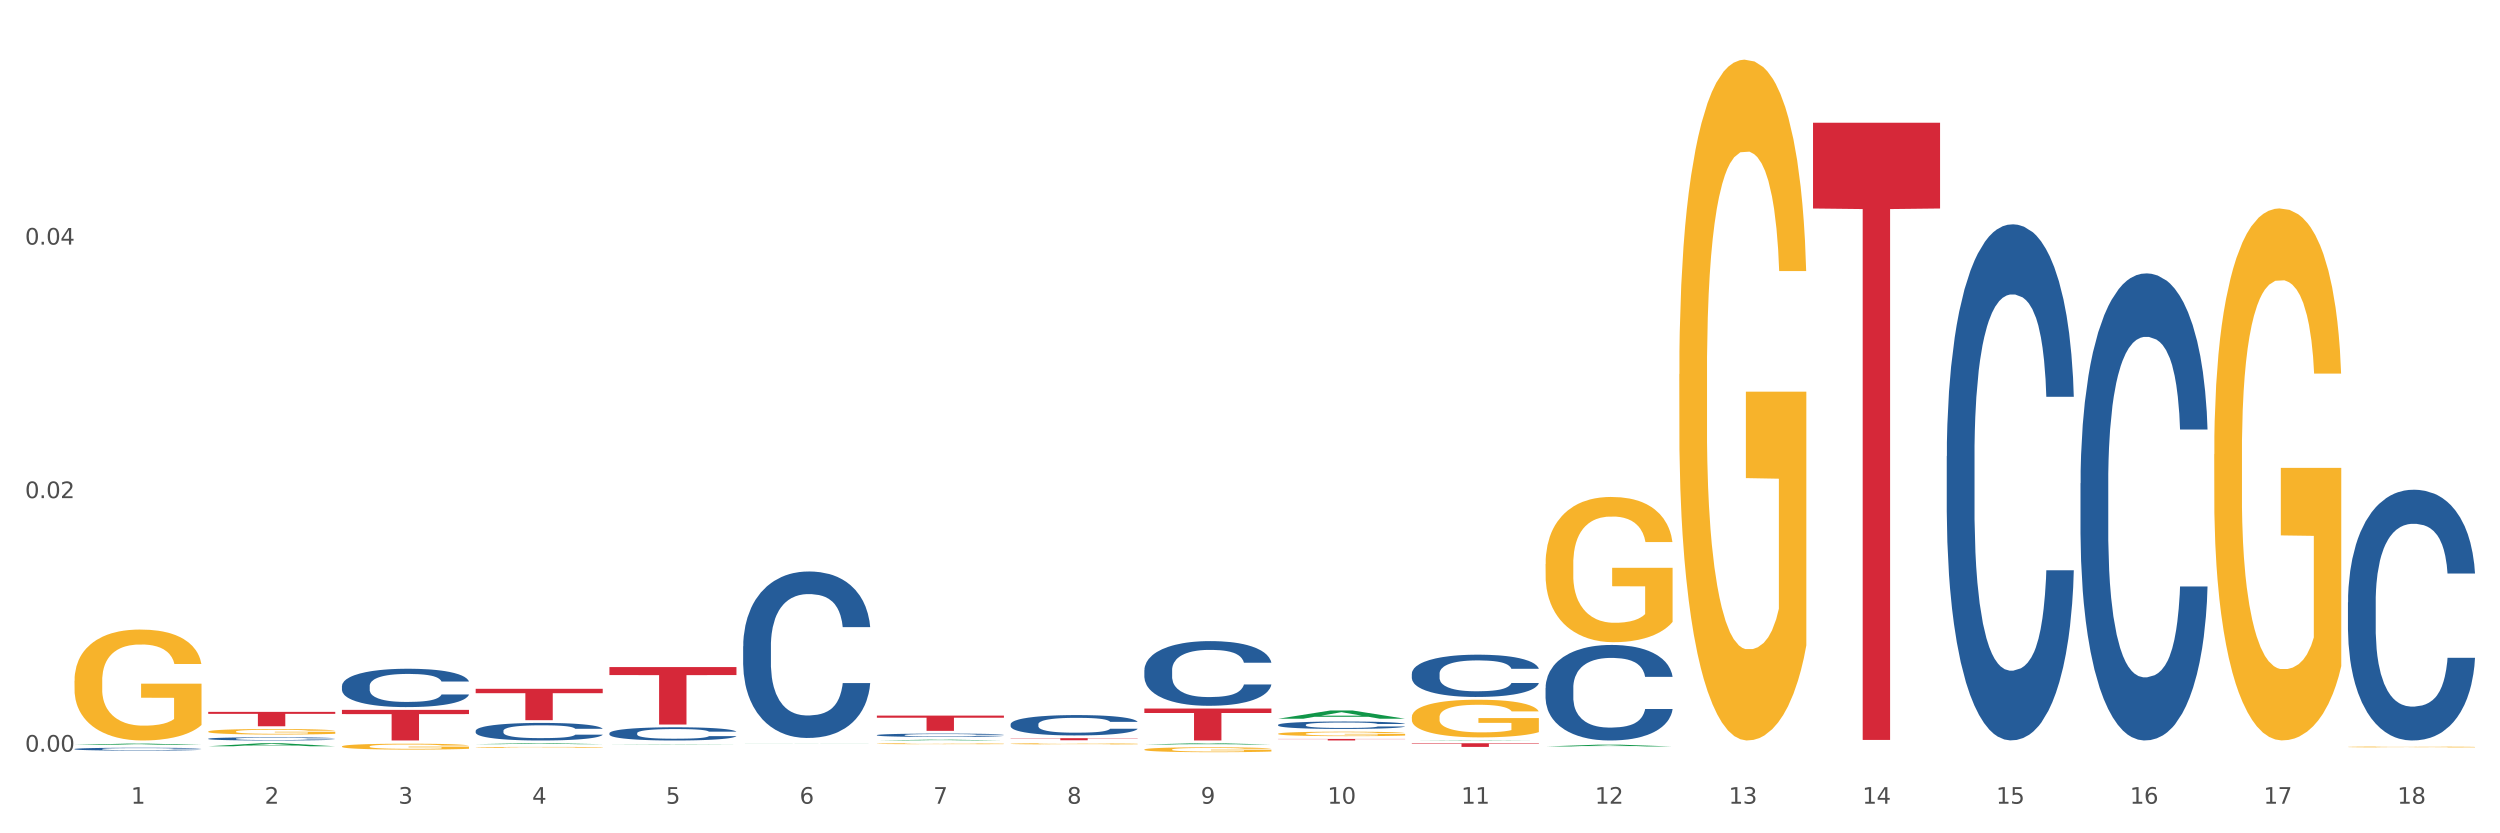 <?xml version="1.0" encoding="utf-8" standalone="no"?>
<!DOCTYPE svg PUBLIC "-//W3C//DTD SVG 1.1//EN"
  "http://www.w3.org/Graphics/SVG/1.1/DTD/svg11.dtd">
<svg xmlns:xlink="http://www.w3.org/1999/xlink" width="1080pt" height="360pt" viewBox="0 0 1080 360" xmlns="http://www.w3.org/2000/svg" version="1.1">
 <rect x="0" y="0" width="1080" height="360" fill="#333333" stroke="none"/>
 <defs>
  <style type="text/css">*{stroke-linejoin: round; stroke-linecap: butt}</style>
 </defs>
 <g id="figure_1">
  <g id="patch_1">
   <path d="M 0 360 
L 1080 360 
L 1080 0 
L 0 0 
z
" style="fill: #ffffff; stroke: #ffffff; stroke-linejoin: miter"/>
  </g>
  <g id="axes_1">
   <g id="matplotlib.axis_1">
    <g id="xtick_1">
     <g id="text_1">
      <!-- 1 -->
      <g style="fill: #4d4d4d" transform="translate(56.563 347.204) scale(0.096 -0.096)">
       <defs>
        <path id="DejaVuSans-31" d="M 794 531 
L 1825 531 
L 1825 4091 
L 703 3866 
L 703 4441 
L 1819 4666 
L 2450 4666 
L 2450 531 
L 3481 531 
L 3481 0 
L 794 0 
L 794 531 
z
" transform="scale(0.016)"/>
       </defs>
       <use xlink:href="#DejaVuSans-31"/>
      </g>
     </g>
    </g>
    <g id="xtick_2">
     <g id="text_2">
      <!-- 2 -->
      <g style="fill: #4d4d4d" transform="translate(114.336 347.204) scale(0.096 -0.096)">
       <defs>
        <path id="DejaVuSans-32" d="M 1228 531 
L 3431 531 
L 3431 0 
L 469 0 
L 469 531 
Q 828 903 1448 1529 
Q 2069 2156 2228 2338 
Q 2531 2678 2651 2914 
Q 2772 3150 2772 3378 
Q 2772 3750 2511 3984 
Q 2250 4219 1831 4219 
Q 1534 4219 1204 4116 
Q 875 4013 500 3803 
L 500 4441 
Q 881 4594 1212 4672 
Q 1544 4750 1819 4750 
Q 2544 4750 2975 4387 
Q 3406 4025 3406 3419 
Q 3406 3131 3298 2873 
Q 3191 2616 2906 2266 
Q 2828 2175 2409 1742 
Q 1991 1309 1228 531 
z
" transform="scale(0.016)"/>
       </defs>
       <use xlink:href="#DejaVuSans-32"/>
      </g>
     </g>
    </g>
    <g id="xtick_3">
     <g id="text_3">
      <!-- 3 -->
      <g style="fill: #4d4d4d" transform="translate(172.109 347.204) scale(0.096 -0.096)">
       <defs>
        <path id="DejaVuSans-33" d="M 2597 2516 
Q 3050 2419 3304 2112 
Q 3559 1806 3559 1356 
Q 3559 666 3084 287 
Q 2609 -91 1734 -91 
Q 1441 -91 1130 -33 
Q 819 25 488 141 
L 488 750 
Q 750 597 1062 519 
Q 1375 441 1716 441 
Q 2309 441 2620 675 
Q 2931 909 2931 1356 
Q 2931 1769 2642 2001 
Q 2353 2234 1838 2234 
L 1294 2234 
L 1294 2753 
L 1863 2753 
Q 2328 2753 2575 2939 
Q 2822 3125 2822 3475 
Q 2822 3834 2567 4026 
Q 2313 4219 1838 4219 
Q 1578 4219 1281 4162 
Q 984 4106 628 3988 
L 628 4550 
Q 988 4650 1302 4700 
Q 1616 4750 1894 4750 
Q 2613 4750 3031 4423 
Q 3450 4097 3450 3541 
Q 3450 3153 3228 2886 
Q 3006 2619 2597 2516 
z
" transform="scale(0.016)"/>
       </defs>
       <use xlink:href="#DejaVuSans-33"/>
      </g>
     </g>
    </g>
    <g id="xtick_4">
     <g id="text_4">
      <!-- 4 -->
      <g style="fill: #4d4d4d" transform="translate(229.882 347.204) scale(0.096 -0.096)">
       <defs>
        <path id="DejaVuSans-34" d="M 2419 4116 
L 825 1625 
L 2419 1625 
L 2419 4116 
z
M 2253 4666 
L 3047 4666 
L 3047 1625 
L 3713 1625 
L 3713 1100 
L 3047 1100 
L 3047 0 
L 2419 0 
L 2419 1100 
L 313 1100 
L 313 1709 
L 2253 4666 
z
" transform="scale(0.016)"/>
       </defs>
       <use xlink:href="#DejaVuSans-34"/>
      </g>
     </g>
    </g>
    <g id="xtick_5">
     <g id="text_5">
      <!-- 5 -->
      <g style="fill: #4d4d4d" transform="translate(287.655 347.204) scale(0.096 -0.096)">
       <defs>
        <path id="DejaVuSans-35" d="M 691 4666 
L 3169 4666 
L 3169 4134 
L 1269 4134 
L 1269 2991 
Q 1406 3038 1543 3061 
Q 1681 3084 1819 3084 
Q 2600 3084 3056 2656 
Q 3513 2228 3513 1497 
Q 3513 744 3044 326 
Q 2575 -91 1722 -91 
Q 1428 -91 1123 -41 
Q 819 9 494 109 
L 494 744 
Q 775 591 1075 516 
Q 1375 441 1709 441 
Q 2250 441 2565 725 
Q 2881 1009 2881 1497 
Q 2881 1984 2565 2268 
Q 2250 2553 1709 2553 
Q 1456 2553 1204 2497 
Q 953 2441 691 2322 
L 691 4666 
z
" transform="scale(0.016)"/>
       </defs>
       <use xlink:href="#DejaVuSans-35"/>
      </g>
     </g>
    </g>
    <g id="xtick_6">
     <g id="text_6">
      <!-- 6 -->
      <g style="fill: #4d4d4d" transform="translate(345.428 347.204) scale(0.096 -0.096)">
       <defs>
        <path id="DejaVuSans-36" d="M 2113 2584 
Q 1688 2584 1439 2293 
Q 1191 2003 1191 1497 
Q 1191 994 1439 701 
Q 1688 409 2113 409 
Q 2538 409 2786 701 
Q 3034 994 3034 1497 
Q 3034 2003 2786 2293 
Q 2538 2584 2113 2584 
z
M 3366 4563 
L 3366 3988 
Q 3128 4100 2886 4159 
Q 2644 4219 2406 4219 
Q 1781 4219 1451 3797 
Q 1122 3375 1075 2522 
Q 1259 2794 1537 2939 
Q 1816 3084 2150 3084 
Q 2853 3084 3261 2657 
Q 3669 2231 3669 1497 
Q 3669 778 3244 343 
Q 2819 -91 2113 -91 
Q 1303 -91 875 529 
Q 447 1150 447 2328 
Q 447 3434 972 4092 
Q 1497 4750 2381 4750 
Q 2619 4750 2861 4703 
Q 3103 4656 3366 4563 
z
" transform="scale(0.016)"/>
       </defs>
       <use xlink:href="#DejaVuSans-36"/>
      </g>
     </g>
    </g>
    <g id="xtick_7">
     <g id="text_7">
      <!-- 7 -->
      <g style="fill: #4d4d4d" transform="translate(403.201 347.204) scale(0.096 -0.096)">
       <defs>
        <path id="DejaVuSans-37" d="M 525 4666 
L 3525 4666 
L 3525 4397 
L 1831 0 
L 1172 0 
L 2766 4134 
L 525 4134 
L 525 4666 
z
" transform="scale(0.016)"/>
       </defs>
       <use xlink:href="#DejaVuSans-37"/>
      </g>
     </g>
    </g>
    <g id="xtick_8">
     <g id="text_8">
      <!-- 8 -->
      <g style="fill: #4d4d4d" transform="translate(460.974 347.204) scale(0.096 -0.096)">
       <defs>
        <path id="DejaVuSans-38" d="M 2034 2216 
Q 1584 2216 1326 1975 
Q 1069 1734 1069 1313 
Q 1069 891 1326 650 
Q 1584 409 2034 409 
Q 2484 409 2743 651 
Q 3003 894 3003 1313 
Q 3003 1734 2745 1975 
Q 2488 2216 2034 2216 
z
M 1403 2484 
Q 997 2584 770 2862 
Q 544 3141 544 3541 
Q 544 4100 942 4425 
Q 1341 4750 2034 4750 
Q 2731 4750 3128 4425 
Q 3525 4100 3525 3541 
Q 3525 3141 3298 2862 
Q 3072 2584 2669 2484 
Q 3125 2378 3379 2068 
Q 3634 1759 3634 1313 
Q 3634 634 3220 271 
Q 2806 -91 2034 -91 
Q 1263 -91 848 271 
Q 434 634 434 1313 
Q 434 1759 690 2068 
Q 947 2378 1403 2484 
z
M 1172 3481 
Q 1172 3119 1398 2916 
Q 1625 2713 2034 2713 
Q 2441 2713 2670 2916 
Q 2900 3119 2900 3481 
Q 2900 3844 2670 4047 
Q 2441 4250 2034 4250 
Q 1625 4250 1398 4047 
Q 1172 3844 1172 3481 
z
" transform="scale(0.016)"/>
       </defs>
       <use xlink:href="#DejaVuSans-38"/>
      </g>
     </g>
    </g>
    <g id="xtick_9">
     <g id="text_9">
      <!-- 9 -->
      <g style="fill: #4d4d4d" transform="translate(518.747 347.204) scale(0.096 -0.096)">
       <defs>
        <path id="DejaVuSans-39" d="M 703 97 
L 703 672 
Q 941 559 1184 500 
Q 1428 441 1663 441 
Q 2288 441 2617 861 
Q 2947 1281 2994 2138 
Q 2813 1869 2534 1725 
Q 2256 1581 1919 1581 
Q 1219 1581 811 2004 
Q 403 2428 403 3163 
Q 403 3881 828 4315 
Q 1253 4750 1959 4750 
Q 2769 4750 3195 4129 
Q 3622 3509 3622 2328 
Q 3622 1225 3098 567 
Q 2575 -91 1691 -91 
Q 1453 -91 1209 -44 
Q 966 3 703 97 
z
M 1959 2075 
Q 2384 2075 2632 2365 
Q 2881 2656 2881 3163 
Q 2881 3666 2632 3958 
Q 2384 4250 1959 4250 
Q 1534 4250 1286 3958 
Q 1038 3666 1038 3163 
Q 1038 2656 1286 2365 
Q 1534 2075 1959 2075 
z
" transform="scale(0.016)"/>
       </defs>
       <use xlink:href="#DejaVuSans-39"/>
      </g>
     </g>
    </g>
    <g id="xtick_10">
     <g id="text_10">
      <!-- 10 -->
      <g style="fill: #4d4d4d" transform="translate(573.466 347.204) scale(0.096 -0.096)">
       <defs>
        <path id="DejaVuSans-30" d="M 2034 4250 
Q 1547 4250 1301 3770 
Q 1056 3291 1056 2328 
Q 1056 1369 1301 889 
Q 1547 409 2034 409 
Q 2525 409 2770 889 
Q 3016 1369 3016 2328 
Q 3016 3291 2770 3770 
Q 2525 4250 2034 4250 
z
M 2034 4750 
Q 2819 4750 3233 4129 
Q 3647 3509 3647 2328 
Q 3647 1150 3233 529 
Q 2819 -91 2034 -91 
Q 1250 -91 836 529 
Q 422 1150 422 2328 
Q 422 3509 836 4129 
Q 1250 4750 2034 4750 
z
" transform="scale(0.016)"/>
       </defs>
       <use xlink:href="#DejaVuSans-31"/>
       <use xlink:href="#DejaVuSans-30" transform="translate(63.623 0)"/>
      </g>
     </g>
    </g>
    <g id="xtick_11">
     <g id="text_11">
      <!-- 11 -->
      <g style="fill: #4d4d4d" transform="translate(631.239 347.204) scale(0.096 -0.096)">
       <use xlink:href="#DejaVuSans-31"/>
       <use xlink:href="#DejaVuSans-31" transform="translate(63.623 0)"/>
      </g>
     </g>
    </g>
    <g id="xtick_12">
     <g id="text_12">
      <!-- 12 -->
      <g style="fill: #4d4d4d" transform="translate(689.012 347.204) scale(0.096 -0.096)">
       <use xlink:href="#DejaVuSans-31"/>
       <use xlink:href="#DejaVuSans-32" transform="translate(63.623 0)"/>
      </g>
     </g>
    </g>
    <g id="xtick_13">
     <g id="text_13">
      <!-- 13 -->
      <g style="fill: #4d4d4d" transform="translate(746.785 347.204) scale(0.096 -0.096)">
       <use xlink:href="#DejaVuSans-31"/>
       <use xlink:href="#DejaVuSans-33" transform="translate(63.623 0)"/>
      </g>
     </g>
    </g>
    <g id="xtick_14">
     <g id="text_14">
      <!-- 14 -->
      <g style="fill: #4d4d4d" transform="translate(804.558 347.204) scale(0.096 -0.096)">
       <use xlink:href="#DejaVuSans-31"/>
       <use xlink:href="#DejaVuSans-34" transform="translate(63.623 0)"/>
      </g>
     </g>
    </g>
    <g id="xtick_15">
     <g id="text_15">
      <!-- 15 -->
      <g style="fill: #4d4d4d" transform="translate(862.331 347.204) scale(0.096 -0.096)">
       <use xlink:href="#DejaVuSans-31"/>
       <use xlink:href="#DejaVuSans-35" transform="translate(63.623 0)"/>
      </g>
     </g>
    </g>
    <g id="xtick_16">
     <g id="text_16">
      <!-- 16 -->
      <g style="fill: #4d4d4d" transform="translate(920.104 347.204) scale(0.096 -0.096)">
       <use xlink:href="#DejaVuSans-31"/>
       <use xlink:href="#DejaVuSans-36" transform="translate(63.623 0)"/>
      </g>
     </g>
    </g>
    <g id="xtick_17">
     <g id="text_17">
      <!-- 17 -->
      <g style="fill: #4d4d4d" transform="translate(977.877 347.204) scale(0.096 -0.096)">
       <use xlink:href="#DejaVuSans-31"/>
       <use xlink:href="#DejaVuSans-37" transform="translate(63.623 0)"/>
      </g>
     </g>
    </g>
    <g id="xtick_18">
     <g id="text_18">
      <!-- 18 -->
      <g style="fill: #4d4d4d" transform="translate(1035.65 347.204) scale(0.096 -0.096)">
       <use xlink:href="#DejaVuSans-31"/>
       <use xlink:href="#DejaVuSans-38" transform="translate(63.623 0)"/>
      </g>
     </g>
    </g>
    <g id="xtick_19"/>
    <g id="xtick_20"/>
    <g id="xtick_21"/>
    <g id="xtick_22"/>
    <g id="xtick_23"/>
    <g id="xtick_24"/>
    <g id="xtick_25"/>
    <g id="xtick_26"/>
    <g id="xtick_27"/>
    <g id="xtick_28"/>
    <g id="xtick_29"/>
    <g id="xtick_30"/>
    <g id="xtick_31"/>
    <g id="xtick_32"/>
    <g id="xtick_33"/>
    <g id="xtick_34"/>
    <g id="xtick_35"/>
   </g>
   <g id="matplotlib.axis_2">
    <g id="ytick_1">
     <g id="text_19">
      <!-- 0.00 -->
      <g style="fill: #4d4d4d" transform="translate(10.8 324.722) scale(0.096 -0.096)">
       <defs>
        <path id="DejaVuSans-2e" d="M 684 794 
L 1344 794 
L 1344 0 
L 684 0 
L 684 794 
z
" transform="scale(0.016)"/>
       </defs>
       <use xlink:href="#DejaVuSans-30"/>
       <use xlink:href="#DejaVuSans-2e" transform="translate(63.623 0)"/>
       <use xlink:href="#DejaVuSans-30" transform="translate(95.41 0)"/>
       <use xlink:href="#DejaVuSans-30" transform="translate(159.033 0)"/>
      </g>
     </g>
    </g>
    <g id="ytick_2">
     <g id="text_20">
      <!-- 0.02 -->
      <g style="fill: #4d4d4d" transform="translate(10.8 215.197) scale(0.096 -0.096)">
       <use xlink:href="#DejaVuSans-30"/>
       <use xlink:href="#DejaVuSans-2e" transform="translate(63.623 0)"/>
       <use xlink:href="#DejaVuSans-30" transform="translate(95.41 0)"/>
       <use xlink:href="#DejaVuSans-32" transform="translate(159.033 0)"/>
      </g>
     </g>
    </g>
    <g id="ytick_3">
     <g id="text_21">
      <!-- 0.04 -->
      <g style="fill: #4d4d4d" transform="translate(10.8 105.672) scale(0.096 -0.096)">
       <use xlink:href="#DejaVuSans-30"/>
       <use xlink:href="#DejaVuSans-2e" transform="translate(63.623 0)"/>
       <use xlink:href="#DejaVuSans-30" transform="translate(95.41 0)"/>
       <use xlink:href="#DejaVuSans-34" transform="translate(159.033 0)"/>
      </g>
     </g>
    </g>
    <g id="ytick_4"/>
    <g id="ytick_5"/>
    <g id="ytick_6"/>
   </g>
   <g id="PolyCollection_1">
    <path d="M 32.175 321.834 
L 32.232 321.834 
L 54.864 321.24 
L 64.257 321.239 
L 87.059 321.836 
L 76.196 321.836 
L 71.273 321.697 
L 47.905 321.697 
L 47.735 321.699 
L 42.982 321.836 
L 32.175 321.836 
L 32.175 321.834 
L 50.847 321.614 
L 68.331 321.613 
L 59.674 321.366 
L 59.561 321.365 
L 59.447 321.367 
L 50.79 321.613 
L 50.847 321.614 
L 32.175 321.834 
z
" clip-path="url(#p736277375e)" style="fill: #109648"/>
    <path d="M 609.905 321.075 
L 664.789 321.075 
L 664.789 321.296 
L 643.2 321.297 
L 643.2 322.665 
L 631.364 322.665 
L 631.364 321.297 
L 609.905 321.296 
L 609.905 321.076 
L 609.905 321.075 
z
" clip-path="url(#p736277375e)" style="fill: #d62839"/>
    <path d="M 552.132 319.206 
L 607.016 319.206 
L 607.016 319.301 
L 585.427 319.302 
L 585.427 319.894 
L 573.591 319.894 
L 573.591 319.302 
L 552.132 319.301 
L 552.132 319.206 
L 552.132 319.206 
z
" clip-path="url(#p736277375e)" style="fill: #d62839"/>
    <path d="M 494.359 306.089 
L 549.243 306.089 
L 549.243 308.007 
L 527.654 308.02 
L 527.654 319.894 
L 515.818 319.894 
L 515.818 308.02 
L 494.359 308.007 
L 494.359 306.102 
L 494.359 306.089 
z
" clip-path="url(#p736277375e)" style="fill: #d62839"/>
    <path d="M 436.586 318.891 
L 491.47 318.891 
L 491.47 319.016 
L 469.881 319.016 
L 469.881 319.789 
L 458.045 319.789 
L 458.045 319.016 
L 436.586 319.016 
L 436.586 318.892 
L 436.586 318.891 
z
" clip-path="url(#p736277375e)" style="fill: #d62839"/>
    <path d="M 378.813 309.153 
L 433.697 309.153 
L 433.697 310.067 
L 412.108 310.074 
L 412.108 315.732 
L 400.272 315.732 
L 400.272 310.074 
L 378.813 310.067 
L 378.813 309.159 
L 378.813 309.153 
z
" clip-path="url(#p736277375e)" style="fill: #d62839"/>
    <path d="M 263.267 288.18 
L 318.151 288.18 
L 318.151 291.63 
L 296.562 291.653 
L 296.562 313 
L 284.726 313 
L 284.726 291.653 
L 263.267 291.63 
L 263.267 288.204 
L 263.267 288.18 
z
" clip-path="url(#p736277375e)" style="fill: #d62839"/>
    <path d="M 205.494 297.573 
L 260.378 297.573 
L 260.378 299.455 
L 238.789 299.468 
L 238.789 311.119 
L 226.953 311.119 
L 226.953 299.468 
L 205.494 299.455 
L 205.494 297.585 
L 205.494 297.573 
z
" clip-path="url(#p736277375e)" style="fill: #d62839"/>
    <path d="M 32.175 294.111 
L 32.24 294.067 
L 32.24 292.491 
L 32.369 291.134 
L 33.017 287.851 
L 33.989 285.137 
L 34.702 283.693 
L 35.415 282.511 
L 36.257 281.329 
L 37.294 280.103 
L 39.173 278.309 
L 40.34 277.389 
L 41.765 276.426 
L 44.357 275.026 
L 46.236 274.238 
L 48.18 273.581 
L 51.355 272.793 
L 53.429 272.443 
L 55.632 272.18 
L 58.289 272.005 
L 60.298 271.962 
L 64.704 272.093 
L 68.462 272.487 
L 70.277 272.793 
L 72.609 273.319 
L 73.84 273.669 
L 75.849 274.369 
L 77.923 275.288 
L 79.348 276.076 
L 81.487 277.565 
L 83.107 279.053 
L 84.597 280.891 
L 85.375 282.161 
L 85.958 283.343 
L 86.476 284.7 
L 86.995 286.845 
L 75.331 286.845 
L 74.877 285.312 
L 74.164 283.868 
L 73.128 282.467 
L 72.22 281.592 
L 70.665 280.497 
L 69.24 279.797 
L 67.749 279.272 
L 65.935 278.834 
L 64.509 278.615 
L 62.501 278.44 
L 58.548 278.484 
L 55.891 278.834 
L 54.077 279.272 
L 52.911 279.666 
L 51.874 280.103 
L 50.707 280.716 
L 49.347 281.635 
L 48.375 282.467 
L 47.403 283.518 
L 46.625 284.568 
L 45.912 285.794 
L 45.329 287.107 
L 44.876 288.464 
L 44.487 290.128 
L 44.163 292.885 
L 44.163 298.882 
L 44.292 300.239 
L 44.616 302.034 
L 45.005 303.391 
L 45.653 305.011 
L 46.236 306.105 
L 47.338 307.681 
L 48.569 308.994 
L 49.541 309.826 
L 50.513 310.526 
L 52.198 311.489 
L 54.077 312.277 
L 55.697 312.758 
L 57.9 313.196 
L 59.39 313.371 
L 60.686 313.459 
L 63.861 313.459 
L 66.129 313.328 
L 68.657 313.021 
L 70.601 312.627 
L 72.22 312.146 
L 74.035 311.358 
L 75.201 310.614 
L 75.201 301.465 
L 60.946 301.421 
L 60.946 295.337 
L 87.059 295.337 
L 87.059 313.196 
L 85.958 314.115 
L 84.727 314.947 
L 83.431 315.691 
L 81.487 316.611 
L 79.154 317.486 
L 77.08 318.099 
L 74.877 318.624 
L 72.285 319.106 
L 68.916 319.543 
L 66.842 319.718 
L 64.25 319.85 
L 61.205 319.894 
L 58.548 319.806 
L 55.956 319.587 
L 53.235 319.193 
L 50.578 318.624 
L 48.569 318.055 
L 46.56 317.355 
L 44.422 316.435 
L 42.737 315.56 
L 41.441 314.772 
L 40.016 313.765 
L 38.46 312.452 
L 37.294 311.27 
L 36.257 310.045 
L 35.156 308.469 
L 34.378 307.112 
L 33.601 305.405 
L 33.147 304.135 
L 32.629 302.165 
L 32.24 299.408 
L 32.175 294.111 
z
" clip-path="url(#p736277375e)" style="fill: #f7b32b"/>
    <path d="M 147.721 306.65 
L 202.605 306.65 
L 202.605 308.491 
L 181.016 308.503 
L 181.016 319.894 
L 169.18 319.894 
L 169.18 308.503 
L 147.721 308.491 
L 147.721 306.663 
L 147.721 306.65 
z
" clip-path="url(#p736277375e)" style="fill: #d62839"/>
    <path d="M 89.948 307.515 
L 144.832 307.515 
L 144.832 308.381 
L 123.243 308.387 
L 123.243 313.748 
L 111.407 313.748 
L 111.407 308.387 
L 89.948 308.381 
L 89.948 307.521 
L 89.948 307.515 
z
" clip-path="url(#p736277375e)" style="fill: #d62839"/>
    <path d="M 32.175 323.576 
L 32.24 323.575 
L 32.24 323.544 
L 32.434 323.5 
L 33.148 323.421 
L 34.056 323.36 
L 35.613 323.29 
L 36.457 323.26 
L 37.56 323.227 
L 39.83 323.174 
L 42.425 323.128 
L 44.242 323.103 
L 45.604 323.087 
L 48.653 323.059 
L 50.405 323.046 
L 52.221 323.036 
L 53.778 323.029 
L 56.373 323.021 
L 58.449 323.018 
L 60.85 323.017 
L 62.861 323.018 
L 65.521 323.023 
L 69.413 323.036 
L 70.905 323.044 
L 72.917 323.058 
L 74.993 323.076 
L 76.679 323.094 
L 78.626 323.12 
L 80.637 323.154 
L 82.583 323.198 
L 83.945 323.238 
L 85.048 323.28 
L 86.021 323.331 
L 86.735 323.387 
L 87.059 323.433 
L 75.187 323.433 
L 74.863 323.391 
L 74.214 323.346 
L 73.565 323.315 
L 72.852 323.29 
L 71.749 323.261 
L 70.776 323.243 
L 69.154 323.222 
L 67.662 323.208 
L 66.429 323.2 
L 64.937 323.193 
L 61.758 323.186 
L 59.487 323.186 
L 58.06 323.189 
L 56.309 323.194 
L 54.816 323.202 
L 53.065 323.216 
L 51.702 323.231 
L 50.34 323.25 
L 49.562 323.264 
L 48.394 323.289 
L 47.615 323.309 
L 46.577 323.344 
L 45.993 323.369 
L 44.955 323.434 
L 44.501 323.482 
L 44.307 323.515 
L 44.177 323.551 
L 44.177 323.729 
L 44.566 323.809 
L 44.891 323.843 
L 45.41 323.881 
L 46.383 323.931 
L 47.81 323.98 
L 49.302 324.016 
L 50.535 324.037 
L 51.702 324.053 
L 52.87 324.066 
L 54.297 324.077 
L 55.465 324.084 
L 57.217 324.091 
L 59.293 324.094 
L 60.915 324.094 
L 64.223 324.088 
L 65.715 324.083 
L 67.143 324.075 
L 68.7 324.062 
L 69.932 324.049 
L 70.646 324.038 
L 71.814 324.017 
L 72.722 323.994 
L 73.5 323.968 
L 74.019 323.945 
L 74.603 323.911 
L 75.057 323.872 
L 75.187 323.852 
L 87.059 323.852 
L 86.8 323.893 
L 86.346 323.933 
L 85.437 323.986 
L 84.724 324.017 
L 83.621 324.054 
L 82.453 324.086 
L 80.831 324.121 
L 79.339 324.148 
L 77.782 324.17 
L 76.095 324.191 
L 73.046 324.219 
L 71.943 324.227 
L 69.608 324.241 
L 67.791 324.249 
L 65.132 324.257 
L 62.407 324.261 
L 59.552 324.262 
L 57.022 324.26 
L 54.233 324.253 
L 52.481 324.246 
L 50.535 324.236 
L 48.264 324.22 
L 46.123 324.201 
L 44.112 324.178 
L 42.231 324.152 
L 40.479 324.122 
L 38.208 324.074 
L 36.522 324.026 
L 35.289 323.981 
L 34.446 323.944 
L 33.602 323.896 
L 33.148 323.863 
L 32.434 323.784 
L 32.175 323.71 
L 32.175 323.576 
z
" clip-path="url(#p736277375e)" style="fill: #255c99"/>
    <path d="M 89.948 319.128 
L 90.013 319.127 
L 90.013 319.091 
L 90.207 319.043 
L 90.921 318.954 
L 91.829 318.887 
L 93.386 318.808 
L 94.23 318.775 
L 95.333 318.738 
L 97.603 318.678 
L 100.198 318.628 
L 102.015 318.6 
L 103.377 318.582 
L 106.426 318.55 
L 108.178 318.536 
L 109.994 318.525 
L 111.551 318.517 
L 114.146 318.508 
L 116.222 318.505 
L 118.623 318.503 
L 120.634 318.505 
L 123.294 318.51 
L 127.186 318.525 
L 128.678 318.534 
L 130.69 318.549 
L 132.766 318.569 
L 134.452 318.59 
L 136.399 318.619 
L 138.41 318.657 
L 140.356 318.705 
L 141.718 318.75 
L 142.821 318.797 
L 143.794 318.854 
L 144.508 318.916 
L 144.832 318.968 
L 132.96 318.968 
L 132.636 318.921 
L 131.987 318.87 
L 131.338 318.836 
L 130.625 318.808 
L 129.522 318.776 
L 128.549 318.756 
L 126.927 318.732 
L 125.435 318.717 
L 124.202 318.708 
L 122.71 318.7 
L 119.531 318.692 
L 117.26 318.692 
L 115.833 318.695 
L 114.082 318.701 
L 112.589 318.71 
L 110.838 318.725 
L 109.475 318.742 
L 108.113 318.764 
L 107.335 318.779 
L 106.167 318.807 
L 105.388 318.83 
L 104.35 318.869 
L 103.766 318.897 
L 102.728 318.969 
L 102.274 319.023 
L 102.08 319.059 
L 101.95 319.1 
L 101.95 319.298 
L 102.339 319.387 
L 102.663 319.425 
L 103.183 319.468 
L 104.156 319.524 
L 105.583 319.579 
L 107.075 319.618 
L 108.308 319.642 
L 109.475 319.66 
L 110.643 319.674 
L 112.07 319.687 
L 113.238 319.694 
L 114.99 319.702 
L 117.066 319.706 
L 118.688 319.706 
L 121.996 319.699 
L 123.488 319.693 
L 124.916 319.684 
L 126.473 319.67 
L 127.705 319.655 
L 128.419 319.643 
L 129.587 319.619 
L 130.495 319.594 
L 131.273 319.565 
L 131.792 319.539 
L 132.376 319.501 
L 132.83 319.458 
L 132.96 319.435 
L 144.832 319.435 
L 144.573 319.481 
L 144.119 319.525 
L 143.21 319.585 
L 142.497 319.619 
L 141.394 319.661 
L 140.226 319.697 
L 138.604 319.736 
L 137.112 319.765 
L 135.555 319.791 
L 133.868 319.814 
L 130.819 319.845 
L 129.716 319.854 
L 127.381 319.869 
L 125.564 319.878 
L 122.905 319.887 
L 120.18 319.892 
L 117.325 319.894 
L 114.795 319.891 
L 112.006 319.883 
L 110.254 319.876 
L 108.308 319.864 
L 106.037 319.847 
L 103.896 319.825 
L 101.885 319.8 
L 100.004 319.77 
L 98.252 319.737 
L 95.981 319.683 
L 94.295 319.629 
L 93.062 319.58 
L 92.219 319.538 
L 91.375 319.485 
L 90.921 319.448 
L 90.207 319.359 
L 89.948 319.276 
L 89.948 319.128 
z
" clip-path="url(#p736277375e)" style="fill: #255c99"/>
    <path d="M 147.721 296.342 
L 147.786 296.327 
L 147.786 295.903 
L 147.98 295.328 
L 148.694 294.269 
L 149.602 293.466 
L 151.159 292.528 
L 152.003 292.134 
L 153.106 291.696 
L 155.376 290.984 
L 157.971 290.379 
L 159.788 290.046 
L 161.15 289.834 
L 164.199 289.455 
L 165.951 289.289 
L 167.767 289.153 
L 169.324 289.062 
L 171.919 288.956 
L 173.995 288.911 
L 176.396 288.895 
L 178.407 288.911 
L 181.067 288.971 
L 184.959 289.153 
L 186.451 289.259 
L 188.463 289.44 
L 190.539 289.682 
L 192.225 289.925 
L 194.172 290.273 
L 196.183 290.727 
L 198.129 291.302 
L 199.491 291.832 
L 200.594 292.392 
L 201.567 293.073 
L 202.281 293.815 
L 202.605 294.435 
L 190.733 294.435 
L 190.409 293.875 
L 189.76 293.27 
L 189.111 292.861 
L 188.398 292.528 
L 187.295 292.15 
L 186.322 291.907 
L 184.7 291.62 
L 183.208 291.438 
L 181.975 291.332 
L 180.483 291.241 
L 177.304 291.151 
L 175.033 291.151 
L 173.606 291.181 
L 171.854 291.257 
L 170.362 291.363 
L 168.611 291.544 
L 167.248 291.741 
L 165.886 291.998 
L 165.107 292.18 
L 163.94 292.513 
L 163.161 292.785 
L 162.123 293.255 
L 161.539 293.588 
L 160.501 294.45 
L 160.047 295.086 
L 159.853 295.525 
L 159.723 296.009 
L 159.723 298.37 
L 160.112 299.43 
L 160.436 299.884 
L 160.955 300.399 
L 161.929 301.065 
L 163.356 301.715 
L 164.848 302.185 
L 166.081 302.472 
L 167.248 302.684 
L 168.416 302.851 
L 169.843 303.002 
L 171.011 303.093 
L 172.763 303.184 
L 174.839 303.229 
L 176.461 303.229 
L 179.769 303.153 
L 181.261 303.078 
L 182.689 302.972 
L 184.246 302.805 
L 185.478 302.624 
L 186.192 302.487 
L 187.36 302.2 
L 188.268 301.897 
L 189.046 301.549 
L 189.565 301.246 
L 190.149 300.792 
L 190.603 300.278 
L 190.733 300.005 
L 202.605 300.005 
L 202.346 300.55 
L 201.892 301.08 
L 200.983 301.791 
L 200.27 302.2 
L 199.167 302.699 
L 197.999 303.123 
L 196.377 303.592 
L 194.885 303.94 
L 193.328 304.243 
L 191.641 304.516 
L 188.592 304.894 
L 187.489 305 
L 185.154 305.182 
L 183.337 305.288 
L 180.678 305.393 
L 177.953 305.454 
L 175.098 305.469 
L 172.568 305.439 
L 169.778 305.348 
L 168.027 305.257 
L 166.081 305.121 
L 163.81 304.909 
L 161.669 304.652 
L 159.658 304.349 
L 157.777 304.001 
L 156.025 303.607 
L 153.754 302.957 
L 152.068 302.321 
L 150.835 301.731 
L 149.992 301.231 
L 149.148 300.595 
L 148.694 300.156 
L 147.98 299.097 
L 147.721 298.113 
L 147.721 296.342 
z
" clip-path="url(#p736277375e)" style="fill: #255c99"/>
    <path d="M 205.494 315.712 
L 205.559 315.705 
L 205.559 315.511 
L 205.753 315.247 
L 206.467 314.762 
L 207.375 314.394 
L 208.932 313.964 
L 209.776 313.784 
L 210.879 313.583 
L 213.149 313.257 
L 215.744 312.979 
L 217.561 312.827 
L 218.923 312.73 
L 221.972 312.556 
L 223.724 312.48 
L 225.54 312.418 
L 227.097 312.376 
L 229.692 312.328 
L 231.768 312.307 
L 234.169 312.3 
L 236.18 312.307 
L 238.84 312.334 
L 242.732 312.418 
L 244.224 312.466 
L 246.236 312.549 
L 248.312 312.66 
L 249.998 312.771 
L 251.945 312.931 
L 253.956 313.139 
L 255.902 313.402 
L 257.264 313.645 
L 258.367 313.902 
L 259.34 314.214 
L 260.054 314.554 
L 260.378 314.838 
L 248.506 314.838 
L 248.182 314.581 
L 247.533 314.304 
L 246.884 314.117 
L 246.171 313.964 
L 245.068 313.791 
L 244.095 313.68 
L 242.473 313.548 
L 240.981 313.465 
L 239.748 313.416 
L 238.256 313.375 
L 235.077 313.333 
L 232.806 313.333 
L 231.379 313.347 
L 229.627 313.382 
L 228.135 313.43 
L 226.384 313.513 
L 225.021 313.604 
L 223.659 313.721 
L 222.88 313.805 
L 221.713 313.957 
L 220.934 314.082 
L 219.896 314.297 
L 219.312 314.45 
L 218.274 314.845 
L 217.82 315.136 
L 217.626 315.337 
L 217.496 315.559 
L 217.496 316.641 
L 217.885 317.127 
L 218.209 317.335 
L 218.728 317.57 
L 219.702 317.875 
L 221.129 318.174 
L 222.621 318.389 
L 223.854 318.52 
L 225.021 318.618 
L 226.189 318.694 
L 227.616 318.763 
L 228.784 318.805 
L 230.536 318.846 
L 232.612 318.867 
L 234.234 318.867 
L 237.542 318.833 
L 239.034 318.798 
L 240.462 318.749 
L 242.019 318.673 
L 243.251 318.59 
L 243.965 318.527 
L 245.133 318.396 
L 246.041 318.257 
L 246.819 318.097 
L 247.338 317.959 
L 247.922 317.751 
L 248.376 317.515 
L 248.506 317.39 
L 260.378 317.39 
L 260.119 317.64 
L 259.665 317.882 
L 258.756 318.208 
L 258.043 318.396 
L 256.94 318.624 
L 255.772 318.819 
L 254.15 319.034 
L 252.658 319.193 
L 251.101 319.332 
L 249.414 319.457 
L 246.365 319.63 
L 245.262 319.679 
L 242.927 319.762 
L 241.11 319.81 
L 238.45 319.859 
L 235.726 319.887 
L 232.871 319.894 
L 230.341 319.88 
L 227.551 319.838 
L 225.8 319.796 
L 223.854 319.734 
L 221.583 319.637 
L 219.442 319.519 
L 217.431 319.38 
L 215.55 319.221 
L 213.798 319.041 
L 211.527 318.742 
L 209.841 318.451 
L 208.608 318.181 
L 207.765 317.952 
L 206.921 317.661 
L 206.467 317.459 
L 205.753 316.974 
L 205.494 316.523 
L 205.494 315.712 
z
" clip-path="url(#p736277375e)" style="fill: #255c99"/>
    <path d="M 263.267 316.748 
L 263.332 316.743 
L 263.332 316.597 
L 263.526 316.399 
L 264.24 316.033 
L 265.148 315.757 
L 266.705 315.434 
L 267.549 315.298 
L 268.652 315.147 
L 270.922 314.902 
L 273.517 314.693 
L 275.334 314.578 
L 276.696 314.505 
L 279.745 314.375 
L 281.497 314.317 
L 283.313 314.27 
L 284.87 314.239 
L 287.465 314.203 
L 289.541 314.187 
L 291.942 314.182 
L 293.953 314.187 
L 296.613 314.208 
L 300.505 314.27 
L 301.997 314.307 
L 304.008 314.369 
L 306.084 314.453 
L 307.771 314.536 
L 309.717 314.656 
L 311.729 314.813 
L 313.675 315.011 
L 315.037 315.194 
L 316.14 315.387 
L 317.113 315.621 
L 317.827 315.877 
L 318.151 316.091 
L 306.279 316.091 
L 305.955 315.898 
L 305.306 315.689 
L 304.657 315.548 
L 303.944 315.434 
L 302.841 315.303 
L 301.868 315.22 
L 300.246 315.121 
L 298.754 315.058 
L 297.521 315.022 
L 296.029 314.99 
L 292.85 314.959 
L 290.579 314.959 
L 289.152 314.969 
L 287.4 314.995 
L 285.908 315.032 
L 284.157 315.095 
L 282.794 315.162 
L 281.432 315.251 
L 280.653 315.314 
L 279.486 315.428 
L 278.707 315.522 
L 277.669 315.684 
L 277.085 315.799 
L 276.047 316.096 
L 275.593 316.315 
L 275.399 316.466 
L 275.269 316.633 
L 275.269 317.447 
L 275.658 317.812 
L 275.982 317.969 
L 276.501 318.146 
L 277.475 318.376 
L 278.902 318.6 
L 280.394 318.762 
L 281.627 318.861 
L 282.794 318.934 
L 283.962 318.991 
L 285.389 319.043 
L 286.557 319.075 
L 288.309 319.106 
L 290.385 319.122 
L 292.007 319.122 
L 295.315 319.095 
L 296.807 319.069 
L 298.235 319.033 
L 299.792 318.975 
L 301.024 318.913 
L 301.738 318.866 
L 302.906 318.767 
L 303.814 318.662 
L 304.592 318.543 
L 305.111 318.438 
L 305.695 318.282 
L 306.149 318.104 
L 306.279 318.01 
L 318.151 318.01 
L 317.892 318.198 
L 317.438 318.381 
L 316.529 318.626 
L 315.816 318.767 
L 314.713 318.939 
L 313.545 319.085 
L 311.923 319.247 
L 310.431 319.367 
L 308.874 319.471 
L 307.187 319.565 
L 304.138 319.695 
L 303.035 319.732 
L 300.7 319.794 
L 298.883 319.831 
L 296.223 319.867 
L 293.499 319.888 
L 290.644 319.894 
L 288.114 319.883 
L 285.324 319.852 
L 283.573 319.821 
L 281.627 319.774 
L 279.356 319.701 
L 277.215 319.612 
L 275.204 319.508 
L 273.323 319.388 
L 271.571 319.252 
L 269.3 319.028 
L 267.614 318.809 
L 266.381 318.605 
L 265.538 318.433 
L 264.694 318.214 
L 264.24 318.063 
L 263.526 317.697 
L 263.267 317.358 
L 263.267 316.748 
z
" clip-path="url(#p736277375e)" style="fill: #255c99"/>
    <path d="M 321.04 279.196 
L 321.105 279.13 
L 321.105 277.291 
L 321.299 274.794 
L 322.013 270.196 
L 322.921 266.714 
L 324.478 262.641 
L 325.322 260.933 
L 326.425 259.028 
L 328.695 255.94 
L 331.29 253.312 
L 333.107 251.867 
L 334.469 250.947 
L 337.518 249.305 
L 339.27 248.582 
L 341.086 247.991 
L 342.643 247.597 
L 345.238 247.137 
L 347.314 246.94 
L 349.715 246.874 
L 351.726 246.94 
L 354.386 247.203 
L 358.278 247.991 
L 359.77 248.451 
L 361.781 249.239 
L 363.857 250.291 
L 365.544 251.342 
L 367.49 252.853 
L 369.502 254.823 
L 371.448 257.32 
L 372.81 259.619 
L 373.913 262.05 
L 374.886 265.006 
L 375.6 268.225 
L 375.924 270.918 
L 364.052 270.918 
L 363.728 268.488 
L 363.079 265.86 
L 362.43 264.086 
L 361.717 262.641 
L 360.614 260.999 
L 359.641 259.947 
L 358.019 258.699 
L 356.527 257.911 
L 355.294 257.451 
L 353.802 257.057 
L 350.623 256.663 
L 348.352 256.663 
L 346.925 256.794 
L 345.173 257.123 
L 343.681 257.583 
L 341.93 258.371 
L 340.567 259.225 
L 339.205 260.342 
L 338.426 261.13 
L 337.259 262.575 
L 336.48 263.758 
L 335.442 265.794 
L 334.858 267.239 
L 333.82 270.984 
L 333.366 273.743 
L 333.172 275.648 
L 333.042 277.75 
L 333.042 287.999 
L 333.431 292.597 
L 333.755 294.568 
L 334.274 296.802 
L 335.248 299.692 
L 336.675 302.517 
L 338.167 304.553 
L 339.4 305.802 
L 340.567 306.721 
L 341.735 307.444 
L 343.162 308.101 
L 344.33 308.495 
L 346.082 308.889 
L 348.158 309.086 
L 349.78 309.086 
L 353.088 308.758 
L 354.58 308.429 
L 356.008 307.97 
L 357.565 307.247 
L 358.797 306.459 
L 359.511 305.867 
L 360.679 304.619 
L 361.587 303.305 
L 362.365 301.794 
L 362.884 300.48 
L 363.468 298.51 
L 363.922 296.276 
L 364.052 295.094 
L 375.924 295.094 
L 375.665 297.459 
L 375.211 299.758 
L 374.302 302.845 
L 373.589 304.619 
L 372.486 306.787 
L 371.318 308.626 
L 369.696 310.663 
L 368.204 312.174 
L 366.647 313.488 
L 364.96 314.67 
L 361.911 316.313 
L 360.808 316.773 
L 358.473 317.561 
L 356.656 318.021 
L 353.996 318.481 
L 351.272 318.743 
L 348.417 318.809 
L 345.887 318.678 
L 343.097 318.283 
L 341.346 317.889 
L 339.4 317.298 
L 337.129 316.378 
L 334.988 315.262 
L 332.977 313.948 
L 331.096 312.437 
L 329.344 310.729 
L 327.073 307.904 
L 325.387 305.145 
L 324.154 302.583 
L 323.311 300.415 
L 322.467 297.656 
L 322.013 295.751 
L 321.299 291.152 
L 321.04 286.882 
L 321.04 279.196 
z
" clip-path="url(#p736277375e)" style="fill: #255c99"/>
    <path d="M 378.813 317.56 
L 378.878 317.559 
L 378.878 317.522 
L 379.072 317.472 
L 379.786 317.38 
L 380.694 317.311 
L 382.251 317.229 
L 383.095 317.195 
L 384.198 317.157 
L 386.468 317.095 
L 389.063 317.042 
L 390.88 317.013 
L 392.242 316.995 
L 395.291 316.962 
L 397.043 316.947 
L 398.859 316.936 
L 400.416 316.928 
L 403.011 316.918 
L 405.087 316.915 
L 407.488 316.913 
L 409.499 316.915 
L 412.159 316.92 
L 416.051 316.936 
L 417.543 316.945 
L 419.554 316.961 
L 421.63 316.982 
L 423.317 317.003 
L 425.263 317.033 
L 427.275 317.072 
L 429.221 317.122 
L 430.583 317.168 
L 431.686 317.217 
L 432.659 317.276 
L 433.373 317.341 
L 433.697 317.395 
L 421.825 317.395 
L 421.501 317.346 
L 420.852 317.293 
L 420.203 317.258 
L 419.49 317.229 
L 418.387 317.196 
L 417.414 317.175 
L 415.792 317.15 
L 414.3 317.134 
L 413.067 317.125 
L 411.575 317.117 
L 408.396 317.109 
L 406.125 317.109 
L 404.698 317.112 
L 402.946 317.118 
L 401.454 317.128 
L 399.703 317.143 
L 398.34 317.161 
L 396.978 317.183 
L 396.199 317.199 
L 395.032 317.228 
L 394.253 317.251 
L 393.215 317.292 
L 392.631 317.321 
L 391.593 317.396 
L 391.139 317.451 
L 390.945 317.489 
L 390.815 317.532 
L 390.815 317.737 
L 391.204 317.829 
L 391.528 317.868 
L 392.047 317.913 
L 393.021 317.971 
L 394.448 318.028 
L 395.94 318.068 
L 397.173 318.093 
L 398.34 318.112 
L 399.508 318.126 
L 400.935 318.139 
L 402.103 318.147 
L 403.855 318.155 
L 405.931 318.159 
L 407.553 318.159 
L 410.861 318.153 
L 412.353 318.146 
L 413.781 318.137 
L 415.338 318.122 
L 416.57 318.106 
L 417.284 318.095 
L 418.452 318.07 
L 419.36 318.043 
L 420.138 318.013 
L 420.657 317.987 
L 421.241 317.947 
L 421.695 317.903 
L 421.825 317.879 
L 433.697 317.879 
L 433.438 317.926 
L 432.984 317.972 
L 432.075 318.034 
L 431.362 318.07 
L 430.259 318.113 
L 429.091 318.15 
L 427.469 318.191 
L 425.977 318.221 
L 424.42 318.247 
L 422.733 318.271 
L 419.684 318.304 
L 418.581 318.313 
L 416.246 318.329 
L 414.429 318.338 
L 411.769 318.347 
L 409.045 318.352 
L 406.19 318.354 
L 403.66 318.351 
L 400.87 318.343 
L 399.119 318.335 
L 397.173 318.324 
L 394.902 318.305 
L 392.761 318.283 
L 390.75 318.256 
L 388.869 318.226 
L 387.117 318.192 
L 384.846 318.135 
L 383.16 318.08 
L 381.927 318.029 
L 381.084 317.985 
L 380.24 317.93 
L 379.786 317.892 
L 379.072 317.8 
L 378.813 317.714 
L 378.813 317.56 
z
" clip-path="url(#p736277375e)" style="fill: #255c99"/>
    <path d="M 436.586 312.866 
L 436.651 312.857 
L 436.651 312.633 
L 436.845 312.327 
L 437.559 311.765 
L 438.467 311.339 
L 440.024 310.841 
L 440.868 310.632 
L 441.97 310.399 
L 444.241 310.022 
L 446.836 309.7 
L 448.653 309.524 
L 450.015 309.411 
L 453.064 309.21 
L 454.816 309.122 
L 456.632 309.05 
L 458.189 309.002 
L 460.784 308.945 
L 462.86 308.921 
L 465.261 308.913 
L 467.272 308.921 
L 469.932 308.953 
L 473.824 309.05 
L 475.316 309.106 
L 477.327 309.202 
L 479.403 309.331 
L 481.09 309.459 
L 483.036 309.644 
L 485.048 309.885 
L 486.994 310.191 
L 488.356 310.472 
L 489.459 310.769 
L 490.432 311.13 
L 491.146 311.524 
L 491.47 311.853 
L 479.598 311.853 
L 479.274 311.556 
L 478.625 311.235 
L 477.976 311.018 
L 477.263 310.841 
L 476.16 310.64 
L 475.187 310.512 
L 473.565 310.359 
L 472.073 310.263 
L 470.84 310.207 
L 469.348 310.158 
L 466.169 310.11 
L 463.898 310.11 
L 462.471 310.126 
L 460.719 310.166 
L 459.227 310.223 
L 457.476 310.319 
L 456.113 310.423 
L 454.751 310.56 
L 453.972 310.656 
L 452.805 310.833 
L 452.026 310.978 
L 450.988 311.227 
L 450.404 311.403 
L 449.366 311.861 
L 448.912 312.199 
L 448.718 312.432 
L 448.588 312.689 
L 448.588 313.942 
L 448.977 314.504 
L 449.301 314.745 
L 449.82 315.018 
L 450.794 315.372 
L 452.221 315.717 
L 453.713 315.966 
L 454.946 316.119 
L 456.113 316.231 
L 457.281 316.32 
L 458.708 316.4 
L 459.876 316.448 
L 461.628 316.496 
L 463.704 316.521 
L 465.326 316.521 
L 468.634 316.48 
L 470.126 316.44 
L 471.554 316.384 
L 473.111 316.296 
L 474.343 316.199 
L 475.057 316.127 
L 476.225 315.974 
L 477.133 315.814 
L 477.911 315.629 
L 478.43 315.468 
L 479.014 315.227 
L 479.468 314.954 
L 479.598 314.81 
L 491.47 314.81 
L 491.211 315.099 
L 490.757 315.38 
L 489.848 315.757 
L 489.135 315.974 
L 488.032 316.239 
L 486.864 316.464 
L 485.242 316.713 
L 483.75 316.898 
L 482.193 317.059 
L 480.506 317.203 
L 477.457 317.404 
L 476.354 317.46 
L 474.019 317.557 
L 472.202 317.613 
L 469.542 317.669 
L 466.818 317.701 
L 463.963 317.709 
L 461.433 317.693 
L 458.643 317.645 
L 456.892 317.597 
L 454.946 317.525 
L 452.675 317.412 
L 450.534 317.276 
L 448.523 317.115 
L 446.642 316.93 
L 444.89 316.721 
L 442.619 316.376 
L 440.932 316.039 
L 439.7 315.725 
L 438.856 315.46 
L 438.013 315.123 
L 437.559 314.89 
L 436.845 314.328 
L 436.586 313.805 
L 436.586 312.866 
z
" clip-path="url(#p736277375e)" style="fill: #255c99"/>
    <path d="M 494.359 289.514 
L 494.424 289.488 
L 494.424 288.774 
L 494.618 287.804 
L 495.332 286.017 
L 496.24 284.664 
L 497.797 283.081 
L 498.641 282.417 
L 499.743 281.677 
L 502.014 280.477 
L 504.609 279.456 
L 506.426 278.894 
L 507.788 278.537 
L 510.837 277.898 
L 512.589 277.618 
L 514.405 277.388 
L 515.962 277.235 
L 518.557 277.056 
L 520.633 276.979 
L 523.034 276.954 
L 525.045 276.979 
L 527.705 277.082 
L 531.597 277.388 
L 533.089 277.567 
L 535.1 277.873 
L 537.176 278.281 
L 538.863 278.69 
L 540.809 279.277 
L 542.821 280.043 
L 544.767 281.013 
L 546.129 281.906 
L 547.232 282.851 
L 548.205 284 
L 548.919 285.251 
L 549.243 286.297 
L 537.371 286.297 
L 537.047 285.353 
L 536.398 284.332 
L 535.749 283.642 
L 535.036 283.081 
L 533.933 282.443 
L 532.96 282.034 
L 531.338 281.549 
L 529.846 281.243 
L 528.613 281.064 
L 527.121 280.911 
L 523.942 280.758 
L 521.671 280.758 
L 520.244 280.809 
L 518.492 280.936 
L 517 281.115 
L 515.249 281.421 
L 513.886 281.753 
L 512.524 282.187 
L 511.745 282.494 
L 510.578 283.055 
L 509.799 283.515 
L 508.761 284.306 
L 508.177 284.868 
L 507.139 286.323 
L 506.685 287.395 
L 506.49 288.135 
L 506.361 288.952 
L 506.361 292.935 
L 506.75 294.722 
L 507.074 295.488 
L 507.593 296.356 
L 508.566 297.479 
L 509.994 298.576 
L 511.486 299.368 
L 512.718 299.853 
L 513.886 300.21 
L 515.054 300.491 
L 516.481 300.746 
L 517.649 300.9 
L 519.401 301.053 
L 521.477 301.129 
L 523.099 301.129 
L 526.407 301.002 
L 527.899 300.874 
L 529.327 300.695 
L 530.884 300.415 
L 532.116 300.108 
L 532.83 299.878 
L 533.998 299.393 
L 534.906 298.883 
L 535.684 298.296 
L 536.203 297.785 
L 536.787 297.019 
L 537.241 296.151 
L 537.371 295.692 
L 549.243 295.692 
L 548.984 296.611 
L 548.53 297.504 
L 547.621 298.704 
L 546.908 299.393 
L 545.805 300.236 
L 544.637 300.951 
L 543.015 301.742 
L 541.523 302.329 
L 539.966 302.84 
L 538.279 303.299 
L 535.23 303.937 
L 534.127 304.116 
L 531.792 304.422 
L 529.975 304.601 
L 527.315 304.78 
L 524.591 304.882 
L 521.736 304.908 
L 519.206 304.856 
L 516.416 304.703 
L 514.665 304.55 
L 512.718 304.32 
L 510.448 303.963 
L 508.307 303.529 
L 506.296 303.018 
L 504.414 302.431 
L 502.663 301.768 
L 500.392 300.67 
L 498.705 299.598 
L 497.473 298.602 
L 496.629 297.76 
L 495.786 296.687 
L 495.332 295.947 
L 494.618 294.16 
L 494.359 292.501 
L 494.359 289.514 
z
" clip-path="url(#p736277375e)" style="fill: #255c99"/>
    <path d="M 1014.316 260.234 
L 1014.381 260.135 
L 1014.381 257.364 
L 1014.575 253.605 
L 1015.289 246.679 
L 1016.197 241.435 
L 1017.754 235.301 
L 1018.597 232.729 
L 1019.7 229.86 
L 1021.971 225.209 
L 1024.566 221.252 
L 1026.382 219.075 
L 1027.745 217.69 
L 1030.794 215.217 
L 1032.546 214.128 
L 1034.362 213.238 
L 1035.919 212.644 
L 1038.514 211.952 
L 1040.59 211.655 
L 1042.99 211.556 
L 1045.002 211.655 
L 1047.661 212.051 
L 1051.554 213.238 
L 1053.046 213.93 
L 1055.057 215.118 
L 1057.133 216.701 
L 1058.82 218.284 
L 1060.766 220.559 
L 1062.777 223.527 
L 1064.724 227.287 
L 1066.086 230.75 
L 1067.189 234.411 
L 1068.162 238.863 
L 1068.876 243.711 
L 1069.2 247.767 
L 1057.328 247.767 
L 1057.003 244.107 
L 1056.355 240.149 
L 1055.706 237.478 
L 1054.992 235.301 
L 1053.889 232.828 
L 1052.916 231.245 
L 1051.294 229.365 
L 1049.802 228.178 
L 1048.57 227.485 
L 1047.078 226.891 
L 1043.899 226.298 
L 1041.628 226.298 
L 1040.201 226.496 
L 1038.449 226.99 
L 1036.957 227.683 
L 1035.205 228.87 
L 1033.843 230.156 
L 1032.481 231.838 
L 1031.702 233.026 
L 1030.534 235.202 
L 1029.756 236.983 
L 1028.718 240.05 
L 1028.134 242.227 
L 1027.096 247.866 
L 1026.642 252.022 
L 1026.447 254.891 
L 1026.318 258.057 
L 1026.318 273.491 
L 1026.707 280.417 
L 1027.031 283.385 
L 1027.55 286.749 
L 1028.523 291.102 
L 1029.951 295.357 
L 1031.443 298.424 
L 1032.675 300.304 
L 1033.843 301.689 
L 1035.011 302.777 
L 1036.438 303.767 
L 1037.606 304.36 
L 1039.357 304.954 
L 1041.433 305.251 
L 1043.055 305.251 
L 1046.364 304.756 
L 1047.856 304.261 
L 1049.283 303.569 
L 1050.84 302.48 
L 1052.073 301.293 
L 1052.787 300.403 
L 1053.954 298.523 
L 1054.863 296.544 
L 1055.641 294.268 
L 1056.16 292.29 
L 1056.744 289.322 
L 1057.198 285.958 
L 1057.328 284.177 
L 1069.2 284.177 
L 1068.94 287.739 
L 1068.486 291.201 
L 1067.578 295.851 
L 1066.864 298.523 
L 1065.762 301.788 
L 1064.594 304.558 
L 1062.972 307.625 
L 1061.48 309.901 
L 1059.923 311.88 
L 1058.236 313.66 
L 1055.187 316.134 
L 1054.084 316.826 
L 1051.749 318.014 
L 1049.932 318.706 
L 1047.272 319.399 
L 1044.547 319.795 
L 1041.693 319.894 
L 1039.163 319.696 
L 1036.373 319.102 
L 1034.622 318.508 
L 1032.675 317.618 
L 1030.405 316.233 
L 1028.264 314.551 
L 1026.253 312.572 
L 1024.371 310.297 
L 1022.62 307.724 
L 1020.349 303.47 
L 1018.662 299.314 
L 1017.43 295.456 
L 1016.586 292.191 
L 1015.743 288.035 
L 1015.289 285.166 
L 1014.575 278.24 
L 1014.316 271.809 
L 1014.316 260.234 
z
" clip-path="url(#p736277375e)" style="fill: #255c99"/>
    <path d="M 898.77 208.764 
L 898.835 208.58 
L 898.835 203.42 
L 899.029 196.418 
L 899.743 183.518 
L 900.651 173.751 
L 902.208 162.326 
L 903.051 157.534 
L 904.154 152.19 
L 906.425 143.529 
L 909.02 136.158 
L 910.836 132.103 
L 912.199 129.524 
L 915.248 124.917 
L 917 122.889 
L 918.816 121.231 
L 920.373 120.125 
L 922.968 118.835 
L 925.044 118.282 
L 927.444 118.098 
L 929.456 118.282 
L 932.116 119.02 
L 936.008 121.231 
L 937.5 122.521 
L 939.511 124.732 
L 941.587 127.681 
L 943.274 130.629 
L 945.22 134.868 
L 947.231 140.396 
L 949.178 147.399 
L 950.54 153.849 
L 951.643 160.667 
L 952.616 168.96 
L 953.33 177.989 
L 953.654 185.545 
L 941.782 185.545 
L 941.458 178.727 
L 940.809 171.355 
L 940.16 166.38 
L 939.446 162.326 
L 938.344 157.719 
L 937.37 154.77 
L 935.749 151.269 
L 934.256 149.057 
L 933.024 147.767 
L 931.532 146.662 
L 928.353 145.556 
L 926.082 145.556 
L 924.655 145.925 
L 922.903 146.846 
L 921.411 148.136 
L 919.659 150.347 
L 918.297 152.743 
L 916.935 155.876 
L 916.156 158.087 
L 914.988 162.141 
L 914.21 165.458 
L 913.172 171.171 
L 912.588 175.225 
L 911.55 185.729 
L 911.096 193.469 
L 910.901 198.813 
L 910.772 204.71 
L 910.772 233.458 
L 911.161 246.358 
L 911.485 251.886 
L 912.004 258.152 
L 912.977 266.26 
L 914.405 274.184 
L 915.897 279.897 
L 917.129 283.398 
L 918.297 285.978 
L 919.465 288.005 
L 920.892 289.848 
L 922.06 290.954 
L 923.811 292.06 
L 925.887 292.612 
L 927.509 292.612 
L 930.818 291.691 
L 932.31 290.77 
L 933.737 289.48 
L 935.294 287.452 
L 936.527 285.241 
L 937.241 283.583 
L 938.408 280.081 
L 939.317 276.396 
L 940.095 272.157 
L 940.614 268.472 
L 941.198 262.943 
L 941.652 256.678 
L 941.782 253.36 
L 953.654 253.36 
L 953.395 259.995 
L 952.94 266.444 
L 952.032 275.106 
L 951.319 280.081 
L 950.216 286.163 
L 949.048 291.322 
L 947.426 297.035 
L 945.934 301.274 
L 944.377 304.959 
L 942.69 308.276 
L 939.641 312.883 
L 938.538 314.173 
L 936.203 316.385 
L 934.386 317.675 
L 931.726 318.965 
L 929.002 319.702 
L 926.147 319.886 
L 923.617 319.517 
L 920.827 318.412 
L 919.076 317.306 
L 917.129 315.648 
L 914.859 313.068 
L 912.718 309.935 
L 910.707 306.249 
L 908.825 302.011 
L 907.074 297.219 
L 904.803 289.295 
L 903.116 281.555 
L 901.884 274.369 
L 901.04 268.287 
L 900.197 260.547 
L 899.743 255.203 
L 899.029 242.304 
L 898.77 230.325 
L 898.77 208.764 
z
" clip-path="url(#p736277375e)" style="fill: #255c99"/>
    <path d="M 840.997 197.078 
L 841.062 196.874 
L 841.062 191.173 
L 841.256 183.436 
L 841.97 169.183 
L 842.878 158.391 
L 844.435 145.767 
L 845.278 140.473 
L 846.381 134.569 
L 848.652 124.999 
L 851.247 116.854 
L 853.063 112.375 
L 854.426 109.524 
L 857.475 104.434 
L 859.227 102.194 
L 861.043 100.362 
L 862.6 99.14 
L 865.195 97.715 
L 867.271 97.104 
L 869.672 96.9 
L 871.683 97.104 
L 874.343 97.918 
L 878.235 100.362 
L 879.727 101.787 
L 881.738 104.23 
L 883.814 107.488 
L 885.501 110.746 
L 887.447 115.429 
L 889.458 121.537 
L 891.405 129.275 
L 892.767 136.401 
L 893.87 143.935 
L 894.843 153.097 
L 895.557 163.075 
L 895.881 171.423 
L 884.009 171.423 
L 883.685 163.889 
L 883.036 155.744 
L 882.387 150.247 
L 881.673 145.767 
L 880.571 140.677 
L 879.597 137.419 
L 877.976 133.551 
L 876.483 131.107 
L 875.251 129.682 
L 873.759 128.46 
L 870.58 127.239 
L 868.309 127.239 
L 866.882 127.646 
L 865.13 128.664 
L 863.638 130.089 
L 861.887 132.533 
L 860.524 135.18 
L 859.162 138.641 
L 858.383 141.084 
L 857.216 145.564 
L 856.437 149.229 
L 855.399 155.541 
L 854.815 160.02 
L 853.777 171.626 
L 853.323 180.178 
L 853.128 186.083 
L 852.999 192.598 
L 852.999 224.362 
L 853.388 238.615 
L 853.712 244.723 
L 854.231 251.646 
L 855.204 260.605 
L 856.632 269.36 
L 858.124 275.672 
L 859.356 279.541 
L 860.524 282.392 
L 861.692 284.631 
L 863.119 286.668 
L 864.287 287.889 
L 866.039 289.111 
L 868.115 289.722 
L 869.736 289.722 
L 873.045 288.704 
L 874.537 287.686 
L 875.964 286.26 
L 877.521 284.021 
L 878.754 281.577 
L 879.468 279.745 
L 880.635 275.876 
L 881.544 271.804 
L 882.322 267.121 
L 882.841 263.048 
L 883.425 256.94 
L 883.879 250.017 
L 884.009 246.352 
L 895.881 246.352 
L 895.622 253.682 
L 895.167 260.809 
L 894.259 270.379 
L 893.546 275.876 
L 892.443 282.595 
L 891.275 288.297 
L 889.653 294.609 
L 888.161 299.292 
L 886.604 303.364 
L 884.917 307.029 
L 881.868 312.119 
L 880.765 313.545 
L 878.43 315.988 
L 876.613 317.413 
L 873.953 318.838 
L 871.229 319.653 
L 868.374 319.857 
L 865.844 319.449 
L 863.054 318.228 
L 861.303 317.006 
L 859.356 315.173 
L 857.086 312.323 
L 854.945 308.861 
L 852.934 304.789 
L 851.052 300.106 
L 849.301 294.812 
L 847.03 286.057 
L 845.343 277.505 
L 844.111 269.564 
L 843.267 262.845 
L 842.424 254.293 
L 841.97 248.388 
L 841.256 234.135 
L 840.997 220.901 
L 840.997 197.078 
z
" clip-path="url(#p736277375e)" style="fill: #255c99"/>
    <path d="M 667.678 297.163 
L 667.743 297.125 
L 667.743 296.069 
L 667.937 294.637 
L 668.651 291.998 
L 669.559 290 
L 671.116 287.663 
L 671.96 286.683 
L 673.062 285.59 
L 675.333 283.818 
L 677.928 282.31 
L 679.745 281.481 
L 681.107 280.953 
L 684.156 280.011 
L 685.908 279.596 
L 687.724 279.257 
L 689.281 279.031 
L 691.876 278.767 
L 693.952 278.654 
L 696.353 278.616 
L 698.364 278.654 
L 701.024 278.805 
L 704.916 279.257 
L 706.408 279.521 
L 708.419 279.973 
L 710.495 280.576 
L 712.182 281.179 
L 714.128 282.046 
L 716.139 283.177 
L 718.086 284.61 
L 719.448 285.929 
L 720.551 287.324 
L 721.524 289.02 
L 722.238 290.867 
L 722.562 292.413 
L 710.69 292.413 
L 710.366 291.018 
L 709.717 289.51 
L 709.068 288.492 
L 708.354 287.663 
L 707.252 286.721 
L 706.278 286.118 
L 704.657 285.401 
L 703.164 284.949 
L 701.932 284.685 
L 700.44 284.459 
L 697.261 284.233 
L 694.99 284.233 
L 693.563 284.308 
L 691.811 284.497 
L 690.319 284.761 
L 688.568 285.213 
L 687.205 285.703 
L 685.843 286.344 
L 685.064 286.796 
L 683.897 287.625 
L 683.118 288.304 
L 682.08 289.473 
L 681.496 290.302 
L 680.458 292.451 
L 680.004 294.034 
L 679.809 295.127 
L 679.68 296.333 
L 679.68 302.214 
L 680.069 304.853 
L 680.393 305.984 
L 680.912 307.265 
L 681.885 308.924 
L 683.313 310.545 
L 684.805 311.713 
L 686.037 312.43 
L 687.205 312.957 
L 688.373 313.372 
L 689.8 313.749 
L 690.968 313.975 
L 692.72 314.201 
L 694.796 314.314 
L 696.417 314.314 
L 699.726 314.126 
L 701.218 313.938 
L 702.645 313.674 
L 704.202 313.259 
L 705.435 312.807 
L 706.149 312.467 
L 707.316 311.751 
L 708.225 310.997 
L 709.003 310.13 
L 709.522 309.376 
L 710.106 308.245 
L 710.56 306.964 
L 710.69 306.285 
L 722.562 306.285 
L 722.303 307.642 
L 721.848 308.962 
L 720.94 310.733 
L 720.227 311.751 
L 719.124 312.995 
L 717.956 314.051 
L 716.334 315.219 
L 714.842 316.086 
L 713.285 316.84 
L 711.598 317.519 
L 708.549 318.461 
L 707.446 318.725 
L 705.111 319.177 
L 703.294 319.441 
L 700.634 319.705 
L 697.91 319.856 
L 695.055 319.894 
L 692.525 319.818 
L 689.735 319.592 
L 687.984 319.366 
L 686.037 319.027 
L 683.767 318.499 
L 681.626 317.858 
L 679.615 317.104 
L 677.733 316.237 
L 675.982 315.257 
L 673.711 313.636 
L 672.024 312.053 
L 670.792 310.583 
L 669.948 309.339 
L 669.105 307.755 
L 668.651 306.662 
L 667.937 304.023 
L 667.678 301.573 
L 667.678 297.163 
z
" clip-path="url(#p736277375e)" style="fill: #255c99"/>
    <path d="M 783.224 53.019 
L 838.108 53.019 
L 838.108 90.07 
L 816.519 90.32 
L 816.519 319.638 
L 804.683 319.638 
L 804.683 90.32 
L 783.224 90.07 
L 783.224 53.269 
L 783.224 53.019 
z
" clip-path="url(#p736277375e)" style="fill: #d62839"/>
    <path d="M 609.905 291.03 
L 609.97 291.013 
L 609.97 290.546 
L 610.164 289.911 
L 610.878 288.743 
L 611.786 287.859 
L 613.343 286.824 
L 614.187 286.39 
L 615.289 285.906 
L 617.56 285.121 
L 620.155 284.454 
L 621.972 284.087 
L 623.334 283.853 
L 626.383 283.436 
L 628.135 283.252 
L 629.951 283.102 
L 631.508 283.002 
L 634.103 282.885 
L 636.179 282.835 
L 638.58 282.818 
L 640.591 282.835 
L 643.251 282.902 
L 647.143 283.102 
L 648.635 283.219 
L 650.646 283.419 
L 652.722 283.686 
L 654.409 283.953 
L 656.355 284.337 
L 658.367 284.838 
L 660.313 285.472 
L 661.675 286.056 
L 662.778 286.674 
L 663.751 287.425 
L 664.465 288.242 
L 664.789 288.927 
L 652.917 288.927 
L 652.593 288.309 
L 651.944 287.642 
L 651.295 287.191 
L 650.581 286.824 
L 649.479 286.407 
L 648.505 286.14 
L 646.884 285.822 
L 645.391 285.622 
L 644.159 285.505 
L 642.667 285.405 
L 639.488 285.305 
L 637.217 285.305 
L 635.79 285.338 
L 634.038 285.422 
L 632.546 285.539 
L 630.795 285.739 
L 629.432 285.956 
L 628.07 286.24 
L 627.291 286.44 
L 626.124 286.807 
L 625.345 287.107 
L 624.307 287.625 
L 623.723 287.992 
L 622.685 288.943 
L 622.231 289.644 
L 622.036 290.128 
L 621.907 290.662 
L 621.907 293.266 
L 622.296 294.434 
L 622.62 294.935 
L 623.139 295.502 
L 624.112 296.237 
L 625.54 296.954 
L 627.032 297.472 
L 628.264 297.789 
L 629.432 298.022 
L 630.6 298.206 
L 632.027 298.373 
L 633.195 298.473 
L 634.947 298.573 
L 637.023 298.623 
L 638.644 298.623 
L 641.953 298.54 
L 643.445 298.456 
L 644.872 298.34 
L 646.429 298.156 
L 647.662 297.956 
L 648.376 297.806 
L 649.543 297.488 
L 650.452 297.155 
L 651.23 296.771 
L 651.749 296.437 
L 652.333 295.936 
L 652.787 295.369 
L 652.917 295.068 
L 664.789 295.068 
L 664.53 295.669 
L 664.076 296.253 
L 663.167 297.038 
L 662.454 297.488 
L 661.351 298.039 
L 660.183 298.506 
L 658.561 299.024 
L 657.069 299.408 
L 655.512 299.741 
L 653.825 300.042 
L 650.776 300.459 
L 649.673 300.576 
L 647.338 300.776 
L 645.521 300.893 
L 642.861 301.01 
L 640.137 301.077 
L 637.282 301.093 
L 634.752 301.06 
L 631.962 300.96 
L 630.211 300.86 
L 628.264 300.709 
L 625.994 300.476 
L 623.853 300.192 
L 621.842 299.858 
L 619.96 299.474 
L 618.209 299.041 
L 615.938 298.323 
L 614.251 297.622 
L 613.019 296.971 
L 612.175 296.42 
L 611.332 295.719 
L 610.878 295.235 
L 610.164 294.067 
L 609.905 292.982 
L 609.905 291.03 
z
" clip-path="url(#p736277375e)" style="fill: #255c99"/>
    <path d="M 552.132 313.133 
L 552.197 313.13 
L 552.197 313.048 
L 552.391 312.936 
L 553.105 312.731 
L 554.013 312.575 
L 555.57 312.393 
L 556.414 312.316 
L 557.516 312.231 
L 559.787 312.093 
L 562.382 311.975 
L 564.199 311.91 
L 565.561 311.869 
L 568.61 311.796 
L 570.362 311.763 
L 572.178 311.737 
L 573.735 311.719 
L 576.33 311.699 
L 578.406 311.69 
L 580.807 311.687 
L 582.818 311.69 
L 585.478 311.702 
L 589.37 311.737 
L 590.862 311.757 
L 592.873 311.793 
L 594.949 311.84 
L 596.636 311.887 
L 598.582 311.954 
L 600.594 312.043 
L 602.54 312.154 
L 603.902 312.257 
L 605.005 312.366 
L 605.978 312.498 
L 606.692 312.642 
L 607.016 312.763 
L 595.144 312.763 
L 594.82 312.654 
L 594.171 312.537 
L 593.522 312.457 
L 592.809 312.393 
L 591.706 312.319 
L 590.733 312.272 
L 589.111 312.216 
L 587.619 312.181 
L 586.386 312.16 
L 584.894 312.143 
L 581.715 312.125 
L 579.444 312.125 
L 578.017 312.131 
L 576.265 312.146 
L 574.773 312.166 
L 573.022 312.201 
L 571.659 312.24 
L 570.297 312.29 
L 569.518 312.325 
L 568.351 312.39 
L 567.572 312.442 
L 566.534 312.534 
L 565.95 312.598 
L 564.912 312.766 
L 564.458 312.889 
L 564.263 312.975 
L 564.134 313.069 
L 564.134 313.527 
L 564.523 313.733 
L 564.847 313.821 
L 565.366 313.921 
L 566.339 314.051 
L 567.767 314.177 
L 569.259 314.268 
L 570.491 314.324 
L 571.659 314.365 
L 572.827 314.398 
L 574.254 314.427 
L 575.422 314.445 
L 577.174 314.462 
L 579.25 314.471 
L 580.871 314.471 
L 584.18 314.456 
L 585.672 314.442 
L 587.1 314.421 
L 588.657 314.389 
L 589.889 314.354 
L 590.603 314.327 
L 591.771 314.271 
L 592.679 314.212 
L 593.457 314.145 
L 593.976 314.086 
L 594.56 313.998 
L 595.014 313.898 
L 595.144 313.845 
L 607.016 313.845 
L 606.757 313.951 
L 606.303 314.054 
L 605.394 314.192 
L 604.681 314.271 
L 603.578 314.368 
L 602.41 314.451 
L 600.788 314.542 
L 599.296 314.609 
L 597.739 314.668 
L 596.052 314.721 
L 593.003 314.795 
L 591.9 314.815 
L 589.565 314.85 
L 587.748 314.871 
L 585.088 314.892 
L 582.364 314.903 
L 579.509 314.906 
L 576.979 314.9 
L 574.189 314.883 
L 572.438 314.865 
L 570.491 314.839 
L 568.221 314.797 
L 566.08 314.747 
L 564.069 314.689 
L 562.187 314.621 
L 560.436 314.545 
L 558.165 314.418 
L 556.478 314.295 
L 555.246 314.18 
L 554.402 314.083 
L 553.559 313.96 
L 553.105 313.874 
L 552.391 313.668 
L 552.132 313.477 
L 552.132 313.133 
z
" clip-path="url(#p736277375e)" style="fill: #255c99"/>
    <path d="M 378.813 321.275 
L 378.878 321.275 
L 378.878 321.261 
L 379.007 321.248 
L 379.655 321.219 
L 380.627 321.194 
L 381.34 321.181 
L 382.053 321.17 
L 382.895 321.16 
L 383.932 321.149 
L 385.811 321.132 
L 386.977 321.124 
L 388.403 321.115 
L 390.995 321.103 
L 392.874 321.095 
L 394.818 321.089 
L 397.993 321.082 
L 400.067 321.079 
L 402.27 321.077 
L 404.927 321.075 
L 406.935 321.075 
L 411.342 321.076 
L 415.1 321.08 
L 416.914 321.082 
L 419.247 321.087 
L 420.478 321.09 
L 422.487 321.097 
L 424.561 321.105 
L 425.986 321.112 
L 428.125 321.126 
L 429.745 321.139 
L 431.235 321.156 
L 432.012 321.167 
L 432.596 321.178 
L 433.114 321.19 
L 433.632 321.21 
L 421.969 321.21 
L 421.515 321.196 
L 420.802 321.183 
L 419.766 321.17 
L 418.858 321.162 
L 417.303 321.152 
L 415.878 321.146 
L 414.387 321.141 
L 412.573 321.137 
L 411.147 321.135 
L 409.139 321.133 
L 405.186 321.134 
L 402.529 321.137 
L 400.715 321.141 
L 399.548 321.145 
L 398.512 321.149 
L 397.345 321.154 
L 395.984 321.162 
L 395.013 321.17 
L 394.041 321.179 
L 393.263 321.189 
L 392.55 321.2 
L 391.967 321.212 
L 391.513 321.224 
L 391.125 321.239 
L 390.801 321.264 
L 390.801 321.319 
L 390.93 321.331 
L 391.254 321.347 
L 391.643 321.359 
L 392.291 321.374 
L 392.874 321.384 
L 393.976 321.398 
L 395.207 321.41 
L 396.179 321.418 
L 397.151 321.424 
L 398.836 321.433 
L 400.715 321.44 
L 402.335 321.444 
L 404.538 321.448 
L 406.028 321.45 
L 407.324 321.451 
L 410.499 321.451 
L 412.767 321.449 
L 415.294 321.447 
L 417.238 321.443 
L 418.858 321.439 
L 420.673 321.432 
L 421.839 321.425 
L 421.839 321.342 
L 407.583 321.342 
L 407.583 321.286 
L 433.697 321.286 
L 433.697 321.448 
L 432.596 321.456 
L 431.364 321.464 
L 430.068 321.471 
L 428.125 321.479 
L 425.792 321.487 
L 423.718 321.493 
L 421.515 321.497 
L 418.923 321.502 
L 415.554 321.506 
L 413.48 321.507 
L 410.888 321.508 
L 407.843 321.509 
L 405.186 321.508 
L 402.594 321.506 
L 399.872 321.502 
L 397.216 321.497 
L 395.207 321.492 
L 393.198 321.486 
L 391.06 321.478 
L 389.375 321.47 
L 388.079 321.462 
L 386.654 321.453 
L 385.098 321.441 
L 383.932 321.431 
L 382.895 321.42 
L 381.794 321.405 
L 381.016 321.393 
L 380.238 321.378 
L 379.785 321.366 
L 379.266 321.348 
L 378.878 321.323 
L 378.813 321.275 
z
" clip-path="url(#p736277375e)" style="fill: #f7b32b"/>
    <path d="M 667.678 322.481 
L 667.734 322.481 
L 690.367 321.693 
L 699.76 321.692 
L 722.562 322.483 
L 711.698 322.483 
L 706.776 322.299 
L 683.408 322.299 
L 683.238 322.302 
L 678.485 322.483 
L 667.678 322.483 
L 667.678 322.481 
L 686.35 322.189 
L 703.834 322.188 
L 695.177 321.861 
L 695.063 321.859 
L 694.95 321.861 
L 686.293 322.188 
L 686.35 322.189 
L 667.678 322.481 
z
" clip-path="url(#p736277375e)" style="fill: #109648"/>
    <path d="M 89.948 316.035 
L 90.013 316.033 
L 90.013 315.954 
L 90.142 315.886 
L 90.79 315.722 
L 91.762 315.587 
L 92.475 315.515 
L 93.188 315.456 
L 94.03 315.397 
L 95.067 315.335 
L 96.946 315.246 
L 98.113 315.2 
L 99.538 315.152 
L 102.13 315.082 
L 104.009 315.043 
L 105.953 315.01 
L 109.128 314.97 
L 111.202 314.953 
L 113.405 314.94 
L 116.062 314.931 
L 118.071 314.929 
L 122.477 314.935 
L 126.235 314.955 
L 128.049 314.97 
L 130.382 314.997 
L 131.613 315.014 
L 133.622 315.049 
L 135.696 315.095 
L 137.121 315.134 
L 139.26 315.209 
L 140.88 315.283 
L 142.37 315.375 
L 143.148 315.438 
L 143.731 315.497 
L 144.249 315.565 
L 144.768 315.672 
L 133.104 315.672 
L 132.65 315.595 
L 131.937 315.523 
L 130.901 315.453 
L 129.993 315.41 
L 128.438 315.355 
L 127.013 315.32 
L 125.522 315.294 
L 123.708 315.272 
L 122.282 315.261 
L 120.274 315.252 
L 116.321 315.255 
L 113.664 315.272 
L 111.85 315.294 
L 110.684 315.314 
L 109.647 315.335 
L 108.48 315.366 
L 107.12 315.412 
L 106.148 315.453 
L 105.176 315.506 
L 104.398 315.558 
L 103.685 315.619 
L 103.102 315.685 
L 102.648 315.753 
L 102.26 315.836 
L 101.936 315.974 
L 101.936 316.273 
L 102.065 316.341 
L 102.389 316.43 
L 102.778 316.498 
L 103.426 316.579 
L 104.009 316.634 
L 105.111 316.712 
L 106.342 316.778 
L 107.314 316.819 
L 108.286 316.854 
L 109.971 316.902 
L 111.85 316.942 
L 113.47 316.966 
L 115.673 316.988 
L 117.163 316.996 
L 118.459 317.001 
L 121.634 317.001 
L 123.902 316.994 
L 126.43 316.979 
L 128.373 316.959 
L 129.993 316.935 
L 131.808 316.896 
L 132.974 316.859 
L 132.974 316.402 
L 118.719 316.4 
L 118.719 316.096 
L 144.832 316.096 
L 144.832 316.988 
L 143.731 317.033 
L 142.5 317.075 
L 141.204 317.112 
L 139.26 317.158 
L 136.927 317.202 
L 134.853 317.232 
L 132.65 317.259 
L 130.058 317.283 
L 126.689 317.304 
L 124.615 317.313 
L 122.023 317.32 
L 118.978 317.322 
L 116.321 317.318 
L 113.729 317.307 
L 111.007 317.287 
L 108.351 317.259 
L 106.342 317.23 
L 104.333 317.195 
L 102.195 317.149 
L 100.51 317.106 
L 99.214 317.066 
L 97.789 317.016 
L 96.233 316.95 
L 95.067 316.891 
L 94.03 316.83 
L 92.929 316.752 
L 92.151 316.684 
L 91.374 316.599 
L 90.92 316.535 
L 90.402 316.437 
L 90.013 316.299 
L 89.948 316.035 
z
" clip-path="url(#p736277375e)" style="fill: #f7b32b"/>
    <path d="M 147.721 322.46 
L 147.786 322.458 
L 147.786 322.374 
L 147.915 322.302 
L 148.563 322.128 
L 149.535 321.984 
L 150.248 321.907 
L 150.961 321.844 
L 151.803 321.782 
L 152.84 321.717 
L 154.719 321.622 
L 155.886 321.573 
L 157.311 321.522 
L 159.903 321.447 
L 161.782 321.406 
L 163.726 321.371 
L 166.901 321.329 
L 168.975 321.31 
L 171.178 321.296 
L 173.835 321.287 
L 175.844 321.285 
L 180.25 321.292 
L 184.008 321.313 
L 185.822 321.329 
L 188.155 321.357 
L 189.386 321.375 
L 191.395 321.413 
L 193.469 321.461 
L 194.894 321.503 
L 197.033 321.582 
L 198.653 321.661 
L 200.143 321.759 
L 200.921 321.826 
L 201.504 321.889 
L 202.022 321.961 
L 202.54 322.074 
L 190.877 322.074 
L 190.423 321.993 
L 189.71 321.916 
L 188.674 321.842 
L 187.766 321.796 
L 186.211 321.738 
L 184.786 321.701 
L 183.295 321.673 
L 181.481 321.649 
L 180.055 321.638 
L 178.047 321.629 
L 174.094 321.631 
L 171.437 321.649 
L 169.623 321.673 
L 168.456 321.694 
L 167.42 321.717 
L 166.253 321.749 
L 164.893 321.798 
L 163.921 321.842 
L 162.949 321.898 
L 162.171 321.954 
L 161.458 322.019 
L 160.875 322.088 
L 160.421 322.16 
L 160.033 322.249 
L 159.709 322.395 
L 159.709 322.713 
L 159.838 322.785 
L 160.162 322.88 
L 160.551 322.952 
L 161.199 323.038 
L 161.782 323.096 
L 162.884 323.18 
L 164.115 323.249 
L 165.087 323.293 
L 166.059 323.331 
L 167.744 323.382 
L 169.623 323.423 
L 171.243 323.449 
L 173.446 323.472 
L 174.936 323.482 
L 176.232 323.486 
L 179.407 323.486 
L 181.675 323.479 
L 184.203 323.463 
L 186.146 323.442 
L 187.766 323.417 
L 189.581 323.375 
L 190.747 323.335 
L 190.747 322.85 
L 176.491 322.848 
L 176.491 322.525 
L 202.605 322.525 
L 202.605 323.472 
L 201.504 323.521 
L 200.273 323.565 
L 198.977 323.605 
L 197.033 323.653 
L 194.7 323.7 
L 192.626 323.732 
L 190.423 323.76 
L 187.831 323.786 
L 184.462 323.809 
L 182.388 323.818 
L 179.796 323.825 
L 176.751 323.828 
L 174.094 323.823 
L 171.502 323.811 
L 168.78 323.79 
L 166.124 323.76 
L 164.115 323.73 
L 162.106 323.693 
L 159.968 323.644 
L 158.283 323.598 
L 156.987 323.556 
L 155.562 323.502 
L 154.006 323.433 
L 152.84 323.37 
L 151.803 323.305 
L 150.702 323.221 
L 149.924 323.149 
L 149.147 323.059 
L 148.693 322.992 
L 148.175 322.887 
L 147.786 322.741 
L 147.721 322.46 
z
" clip-path="url(#p736277375e)" style="fill: #f7b32b"/>
    <path d="M 205.494 322.862 
L 205.559 322.861 
L 205.559 322.848 
L 205.688 322.836 
L 206.336 322.807 
L 207.308 322.783 
L 208.021 322.77 
L 208.734 322.76 
L 209.576 322.75 
L 210.613 322.739 
L 212.492 322.723 
L 213.659 322.715 
L 215.084 322.707 
L 217.676 322.694 
L 219.555 322.688 
L 221.499 322.682 
L 224.674 322.675 
L 226.748 322.672 
L 228.951 322.67 
L 231.608 322.668 
L 233.616 322.668 
L 238.023 322.669 
L 241.781 322.672 
L 243.595 322.675 
L 245.928 322.68 
L 247.159 322.683 
L 249.168 322.689 
L 251.242 322.697 
L 252.667 322.704 
L 254.806 322.717 
L 256.426 322.73 
L 257.916 322.746 
L 258.694 322.757 
L 259.277 322.767 
L 259.795 322.779 
L 260.313 322.798 
L 248.65 322.798 
L 248.196 322.785 
L 247.483 322.772 
L 246.447 322.76 
L 245.539 322.752 
L 243.984 322.742 
L 242.559 322.736 
L 241.068 322.732 
L 239.254 322.728 
L 237.828 322.726 
L 235.82 322.724 
L 231.867 322.725 
L 229.21 322.728 
L 227.396 322.732 
L 226.229 322.735 
L 225.193 322.739 
L 224.026 322.744 
L 222.666 322.752 
L 221.694 322.76 
L 220.722 322.769 
L 219.944 322.778 
L 219.231 322.789 
L 218.648 322.8 
L 218.194 322.812 
L 217.806 322.827 
L 217.482 322.851 
L 217.482 322.904 
L 217.611 322.915 
L 217.935 322.931 
L 218.324 322.943 
L 218.972 322.957 
L 219.555 322.967 
L 220.657 322.981 
L 221.888 322.992 
L 222.86 322.999 
L 223.832 323.006 
L 225.517 323.014 
L 227.396 323.021 
L 229.016 323.025 
L 231.219 323.029 
L 232.709 323.03 
L 234.005 323.031 
L 237.18 323.031 
L 239.448 323.03 
L 241.975 323.027 
L 243.919 323.024 
L 245.539 323.02 
L 247.354 323.013 
L 248.52 323.006 
L 248.52 322.926 
L 234.264 322.926 
L 234.264 322.872 
L 260.378 322.872 
L 260.378 323.029 
L 259.277 323.037 
L 258.046 323.044 
L 256.75 323.051 
L 254.806 323.059 
L 252.473 323.066 
L 250.399 323.072 
L 248.196 323.076 
L 245.604 323.081 
L 242.235 323.085 
L 240.161 323.086 
L 237.569 323.087 
L 234.524 323.088 
L 231.867 323.087 
L 229.275 323.085 
L 226.553 323.081 
L 223.897 323.076 
L 221.888 323.071 
L 219.879 323.065 
L 217.741 323.057 
L 216.056 323.05 
L 214.76 323.043 
L 213.335 323.034 
L 211.779 323.022 
L 210.613 323.012 
L 209.576 323.001 
L 208.475 322.987 
L 207.697 322.976 
L 206.92 322.961 
L 206.466 322.95 
L 205.948 322.932 
L 205.559 322.908 
L 205.494 322.862 
z
" clip-path="url(#p736277375e)" style="fill: #f7b32b"/>
    <path d="M 494.359 321.643 
L 494.415 321.642 
L 517.048 321.075 
L 526.441 321.075 
L 549.243 321.644 
L 538.379 321.644 
L 533.457 321.511 
L 510.089 321.511 
L 509.919 321.513 
L 505.166 321.644 
L 494.359 321.644 
L 494.359 321.643 
L 513.031 321.432 
L 530.515 321.432 
L 521.858 321.196 
L 521.744 321.195 
L 521.631 321.197 
L 512.974 321.432 
L 513.031 321.432 
L 494.359 321.643 
z
" clip-path="url(#p736277375e)" style="fill: #109648"/>
    <path d="M 436.586 321.314 
L 436.651 321.313 
L 436.651 321.296 
L 436.78 321.282 
L 437.428 321.246 
L 438.4 321.217 
L 439.113 321.201 
L 439.826 321.189 
L 440.668 321.176 
L 441.705 321.163 
L 443.584 321.143 
L 444.75 321.133 
L 446.176 321.123 
L 448.768 321.108 
L 450.647 321.099 
L 452.591 321.092 
L 455.766 321.084 
L 457.84 321.08 
L 460.043 321.077 
L 462.7 321.075 
L 464.708 321.075 
L 469.115 321.076 
L 472.873 321.08 
L 474.687 321.084 
L 477.02 321.089 
L 478.251 321.093 
L 480.26 321.101 
L 482.334 321.111 
L 483.759 321.119 
L 485.898 321.135 
L 487.517 321.151 
L 489.008 321.171 
L 489.785 321.185 
L 490.369 321.198 
L 490.887 321.212 
L 491.405 321.235 
L 479.742 321.235 
L 479.288 321.219 
L 478.575 321.203 
L 477.539 321.188 
L 476.631 321.179 
L 475.076 321.167 
L 473.651 321.159 
L 472.16 321.154 
L 470.346 321.149 
L 468.92 321.147 
L 466.912 321.145 
L 462.959 321.145 
L 460.302 321.149 
L 458.488 321.154 
L 457.321 321.158 
L 456.285 321.163 
L 455.118 321.169 
L 453.757 321.179 
L 452.785 321.188 
L 451.814 321.2 
L 451.036 321.211 
L 450.323 321.224 
L 449.74 321.238 
L 449.286 321.253 
L 448.898 321.271 
L 448.574 321.301 
L 448.574 321.365 
L 448.703 321.38 
L 449.027 321.399 
L 449.416 321.414 
L 450.064 321.431 
L 450.647 321.443 
L 451.749 321.46 
L 452.98 321.474 
L 453.952 321.483 
L 454.924 321.491 
L 456.609 321.501 
L 458.488 321.51 
L 460.108 321.515 
L 462.311 321.52 
L 463.801 321.522 
L 465.097 321.523 
L 468.272 321.523 
L 470.54 321.521 
L 473.067 321.518 
L 475.011 321.514 
L 476.631 321.508 
L 478.446 321.5 
L 479.612 321.492 
L 479.612 321.393 
L 465.356 321.393 
L 465.356 321.327 
L 491.47 321.327 
L 491.47 321.52 
L 490.369 321.53 
L 489.137 321.539 
L 487.841 321.547 
L 485.898 321.557 
L 483.565 321.566 
L 481.491 321.573 
L 479.288 321.578 
L 476.696 321.584 
L 473.327 321.588 
L 471.253 321.59 
L 468.661 321.592 
L 465.616 321.592 
L 462.959 321.591 
L 460.367 321.589 
L 457.645 321.585 
L 454.989 321.578 
L 452.98 321.572 
L 450.971 321.565 
L 448.833 321.555 
L 447.148 321.545 
L 445.852 321.537 
L 444.426 321.526 
L 442.871 321.512 
L 441.705 321.499 
L 440.668 321.486 
L 439.567 321.469 
L 438.789 321.454 
L 438.011 321.436 
L 437.558 321.422 
L 437.039 321.401 
L 436.651 321.371 
L 436.586 321.314 
z
" clip-path="url(#p736277375e)" style="fill: #f7b32b"/>
    <path d="M 494.359 323.807 
L 494.424 323.805 
L 494.424 323.735 
L 494.553 323.675 
L 495.201 323.529 
L 496.173 323.409 
L 496.886 323.345 
L 497.599 323.293 
L 498.441 323.24 
L 499.478 323.186 
L 501.357 323.106 
L 502.523 323.066 
L 503.949 323.023 
L 506.541 322.961 
L 508.42 322.926 
L 510.364 322.897 
L 513.539 322.862 
L 515.613 322.846 
L 517.816 322.835 
L 520.473 322.827 
L 522.481 322.825 
L 526.888 322.831 
L 530.646 322.848 
L 532.46 322.862 
L 534.793 322.885 
L 536.024 322.901 
L 538.033 322.932 
L 540.107 322.972 
L 541.532 323.007 
L 543.671 323.073 
L 545.29 323.139 
L 546.781 323.221 
L 547.558 323.277 
L 548.142 323.329 
L 548.66 323.39 
L 549.178 323.485 
L 537.515 323.485 
L 537.061 323.417 
L 536.348 323.353 
L 535.311 323.291 
L 534.404 323.252 
L 532.849 323.203 
L 531.424 323.172 
L 529.933 323.149 
L 528.119 323.13 
L 526.693 323.12 
L 524.685 323.112 
L 520.732 323.114 
L 518.075 323.13 
L 516.261 323.149 
L 515.094 323.166 
L 514.058 323.186 
L 512.891 323.213 
L 511.53 323.254 
L 510.558 323.291 
L 509.586 323.337 
L 508.809 323.384 
L 508.096 323.438 
L 507.513 323.496 
L 507.059 323.556 
L 506.671 323.63 
L 506.347 323.752 
L 506.347 324.018 
L 506.476 324.078 
L 506.8 324.158 
L 507.189 324.218 
L 507.837 324.29 
L 508.42 324.338 
L 509.522 324.408 
L 510.753 324.466 
L 511.725 324.503 
L 512.697 324.534 
L 514.382 324.577 
L 516.261 324.612 
L 517.881 324.633 
L 520.084 324.653 
L 521.574 324.66 
L 522.87 324.664 
L 526.045 324.664 
L 528.313 324.658 
L 530.84 324.645 
L 532.784 324.627 
L 534.404 324.606 
L 536.219 324.571 
L 537.385 324.538 
L 537.385 324.133 
L 523.129 324.131 
L 523.129 323.861 
L 549.243 323.861 
L 549.243 324.653 
L 548.142 324.693 
L 546.91 324.73 
L 545.614 324.763 
L 543.671 324.804 
L 541.338 324.843 
L 539.264 324.87 
L 537.061 324.893 
L 534.469 324.915 
L 531.1 324.934 
L 529.026 324.942 
L 526.434 324.948 
L 523.389 324.95 
L 520.732 324.946 
L 518.14 324.936 
L 515.418 324.918 
L 512.762 324.893 
L 510.753 324.868 
L 508.744 324.837 
L 506.606 324.796 
L 504.921 324.757 
L 503.625 324.722 
L 502.199 324.678 
L 500.644 324.62 
L 499.478 324.567 
L 498.441 324.513 
L 497.34 324.443 
L 496.562 324.383 
L 495.784 324.307 
L 495.331 324.251 
L 494.812 324.164 
L 494.424 324.041 
L 494.359 323.807 
z
" clip-path="url(#p736277375e)" style="fill: #f7b32b"/>
    <path d="M 552.132 316.983 
L 552.197 316.981 
L 552.197 316.917 
L 552.326 316.862 
L 552.974 316.73 
L 553.946 316.62 
L 554.659 316.562 
L 555.372 316.514 
L 556.214 316.466 
L 557.251 316.417 
L 559.13 316.344 
L 560.296 316.307 
L 561.722 316.268 
L 564.314 316.211 
L 566.193 316.179 
L 568.137 316.153 
L 571.312 316.121 
L 573.386 316.107 
L 575.589 316.096 
L 578.246 316.089 
L 580.254 316.088 
L 584.661 316.093 
L 588.419 316.109 
L 590.233 316.121 
L 592.566 316.142 
L 593.797 316.156 
L 595.806 316.185 
L 597.88 316.222 
L 599.305 316.254 
L 601.443 316.314 
L 603.063 316.374 
L 604.554 316.448 
L 605.331 316.5 
L 605.915 316.547 
L 606.433 316.602 
L 606.951 316.689 
L 595.288 316.689 
L 594.834 316.627 
L 594.121 316.569 
L 593.084 316.512 
L 592.177 316.477 
L 590.622 316.432 
L 589.197 316.404 
L 587.706 316.383 
L 585.892 316.365 
L 584.466 316.356 
L 582.458 316.349 
L 578.505 316.351 
L 575.848 316.365 
L 574.034 316.383 
L 572.867 316.399 
L 571.831 316.417 
L 570.664 316.441 
L 569.303 316.478 
L 568.331 316.512 
L 567.359 316.554 
L 566.582 316.597 
L 565.869 316.646 
L 565.286 316.7 
L 564.832 316.754 
L 564.444 316.822 
L 564.12 316.933 
L 564.12 317.175 
L 564.249 317.23 
L 564.573 317.303 
L 564.962 317.358 
L 565.61 317.423 
L 566.193 317.467 
L 567.295 317.531 
L 568.526 317.584 
L 569.498 317.618 
L 570.47 317.646 
L 572.155 317.685 
L 574.034 317.717 
L 575.654 317.736 
L 577.857 317.754 
L 579.347 317.761 
L 580.643 317.764 
L 583.818 317.764 
L 586.086 317.759 
L 588.613 317.747 
L 590.557 317.731 
L 592.177 317.711 
L 593.992 317.679 
L 595.158 317.649 
L 595.158 317.28 
L 580.902 317.278 
L 580.902 317.032 
L 607.016 317.032 
L 607.016 317.754 
L 605.915 317.791 
L 604.683 317.825 
L 603.387 317.855 
L 601.443 317.892 
L 599.111 317.927 
L 597.037 317.952 
L 594.834 317.973 
L 592.242 317.993 
L 588.873 318.01 
L 586.799 318.017 
L 584.207 318.023 
L 581.162 318.024 
L 578.505 318.021 
L 575.913 318.012 
L 573.191 317.996 
L 570.535 317.973 
L 568.526 317.95 
L 566.517 317.922 
L 564.379 317.885 
L 562.694 317.849 
L 561.398 317.817 
L 559.972 317.777 
L 558.417 317.724 
L 557.251 317.676 
L 556.214 317.626 
L 555.113 317.563 
L 554.335 317.508 
L 553.557 317.439 
L 553.104 317.388 
L 552.585 317.308 
L 552.197 317.197 
L 552.132 316.983 
z
" clip-path="url(#p736277375e)" style="fill: #f7b32b"/>
    <path d="M 609.905 319.893 
L 609.961 319.893 
L 632.594 319.734 
L 641.987 319.734 
L 664.789 319.894 
L 653.925 319.894 
L 649.003 319.856 
L 625.635 319.856 
L 625.465 319.857 
L 620.712 319.894 
L 609.905 319.894 
L 609.905 319.893 
L 628.577 319.834 
L 646.061 319.834 
L 637.404 319.768 
L 637.29 319.767 
L 637.177 319.768 
L 628.52 319.834 
L 628.577 319.834 
L 609.905 319.893 
z
" clip-path="url(#p736277375e)" style="fill: #109648"/>
    <path d="M 609.905 309.797 
L 609.97 309.782 
L 609.97 309.247 
L 610.099 308.786 
L 610.747 307.671 
L 611.719 306.749 
L 612.432 306.259 
L 613.145 305.857 
L 613.987 305.456 
L 615.024 305.04 
L 616.903 304.43 
L 618.069 304.118 
L 619.495 303.791 
L 622.087 303.315 
L 623.966 303.048 
L 625.91 302.825 
L 629.085 302.557 
L 631.159 302.438 
L 633.362 302.349 
L 636.019 302.289 
L 638.027 302.275 
L 642.434 302.319 
L 646.192 302.453 
L 648.006 302.557 
L 650.339 302.735 
L 651.57 302.854 
L 653.579 303.092 
L 655.653 303.404 
L 657.078 303.672 
L 659.216 304.177 
L 660.836 304.683 
L 662.327 305.307 
L 663.104 305.738 
L 663.688 306.14 
L 664.206 306.6 
L 664.724 307.329 
L 653.061 307.329 
L 652.607 306.809 
L 651.894 306.318 
L 650.857 305.842 
L 649.95 305.545 
L 648.395 305.173 
L 646.97 304.936 
L 645.479 304.757 
L 643.665 304.608 
L 642.239 304.534 
L 640.231 304.475 
L 636.278 304.49 
L 633.621 304.608 
L 631.807 304.757 
L 630.64 304.891 
L 629.604 305.04 
L 628.437 305.248 
L 627.076 305.56 
L 626.104 305.842 
L 625.132 306.199 
L 624.355 306.556 
L 623.642 306.972 
L 623.059 307.418 
L 622.605 307.879 
L 622.217 308.444 
L 621.893 309.38 
L 621.893 311.417 
L 622.022 311.878 
L 622.346 312.487 
L 622.735 312.948 
L 623.383 313.498 
L 623.966 313.87 
L 625.068 314.405 
L 626.299 314.851 
L 627.271 315.133 
L 628.243 315.371 
L 629.928 315.698 
L 631.807 315.966 
L 633.427 316.129 
L 635.63 316.278 
L 637.12 316.337 
L 638.416 316.367 
L 641.591 316.367 
L 643.859 316.323 
L 646.386 316.218 
L 648.33 316.085 
L 649.95 315.921 
L 651.765 315.654 
L 652.931 315.401 
L 652.931 312.294 
L 638.675 312.279 
L 638.675 310.213 
L 664.789 310.213 
L 664.789 316.278 
L 663.688 316.59 
L 662.456 316.873 
L 661.16 317.125 
L 659.216 317.437 
L 656.884 317.735 
L 654.81 317.943 
L 652.607 318.121 
L 650.015 318.285 
L 646.646 318.433 
L 644.572 318.493 
L 641.98 318.537 
L 638.935 318.552 
L 636.278 318.523 
L 633.686 318.448 
L 630.964 318.314 
L 628.308 318.121 
L 626.299 317.928 
L 624.29 317.69 
L 622.152 317.378 
L 620.467 317.081 
L 619.171 316.813 
L 617.745 316.471 
L 616.19 316.025 
L 615.024 315.624 
L 613.987 315.208 
L 612.886 314.672 
L 612.108 314.212 
L 611.33 313.632 
L 610.877 313.201 
L 610.358 312.532 
L 609.97 311.595 
L 609.905 309.797 
z
" clip-path="url(#p736277375e)" style="fill: #f7b32b"/>
    <path d="M 725.451 161.679 
L 725.516 161.41 
L 725.516 151.74 
L 725.645 143.413 
L 726.293 123.267 
L 727.265 106.613 
L 727.978 97.748 
L 728.691 90.496 
L 729.533 83.243 
L 730.57 75.722 
L 732.449 64.709 
L 733.615 59.068 
L 735.041 53.158 
L 737.633 44.563 
L 739.512 39.728 
L 741.456 35.698 
L 744.631 30.863 
L 746.705 28.714 
L 748.908 27.103 
L 751.565 26.028 
L 753.573 25.759 
L 757.98 26.565 
L 761.738 28.983 
L 763.552 30.863 
L 765.885 34.087 
L 767.116 36.236 
L 769.125 40.533 
L 771.199 46.174 
L 772.624 51.009 
L 774.762 60.142 
L 776.382 69.275 
L 777.873 80.557 
L 778.65 88.347 
L 779.234 95.6 
L 779.752 103.927 
L 780.27 117.089 
L 768.607 117.089 
L 768.153 107.687 
L 767.44 98.823 
L 766.403 90.227 
L 765.496 84.855 
L 763.941 78.14 
L 762.516 73.842 
L 761.025 70.618 
L 759.211 67.932 
L 757.785 66.589 
L 755.776 65.515 
L 751.824 65.783 
L 749.167 67.932 
L 747.353 70.618 
L 746.186 73.036 
L 745.15 75.722 
L 743.983 79.483 
L 742.622 85.124 
L 741.65 90.227 
L 740.678 96.674 
L 739.901 103.121 
L 739.188 110.642 
L 738.605 118.7 
L 738.151 127.028 
L 737.762 137.235 
L 737.438 154.158 
L 737.438 190.958 
L 737.568 199.285 
L 737.892 210.298 
L 738.281 218.625 
L 738.929 228.564 
L 739.512 235.28 
L 740.614 244.95 
L 741.845 253.008 
L 742.817 258.112 
L 743.789 262.41 
L 745.474 268.319 
L 747.353 273.154 
L 748.973 276.109 
L 751.176 278.795 
L 752.666 279.87 
L 753.962 280.407 
L 757.137 280.407 
L 759.405 279.601 
L 761.932 277.721 
L 763.876 275.303 
L 765.496 272.349 
L 767.311 267.514 
L 768.477 262.947 
L 768.477 206.806 
L 754.221 206.538 
L 754.221 169.2 
L 780.335 169.2 
L 780.335 278.795 
L 779.234 284.436 
L 778.002 289.54 
L 776.706 294.106 
L 774.762 299.747 
L 772.43 305.12 
L 770.356 308.88 
L 768.153 312.104 
L 765.561 315.058 
L 762.192 317.745 
L 760.118 318.819 
L 757.526 319.625 
L 754.48 319.894 
L 751.824 319.356 
L 749.232 318.013 
L 746.51 315.596 
L 743.854 312.104 
L 741.845 308.612 
L 739.836 304.314 
L 737.698 298.673 
L 736.013 293.301 
L 734.717 288.466 
L 733.291 282.287 
L 731.736 274.229 
L 730.57 266.976 
L 729.533 259.455 
L 728.431 249.785 
L 727.654 241.458 
L 726.876 230.982 
L 726.423 223.192 
L 725.904 211.104 
L 725.516 194.181 
L 725.451 161.679 
z
" clip-path="url(#p736277375e)" style="fill: #f7b32b"/>
    <path d="M 956.543 196.238 
L 956.607 196.028 
L 956.607 188.472 
L 956.737 181.965 
L 957.385 166.223 
L 958.357 153.209 
L 959.07 146.283 
L 959.783 140.616 
L 960.625 134.948 
L 961.662 129.071 
L 963.541 120.466 
L 964.707 116.058 
L 966.133 111.44 
L 968.725 104.723 
L 970.604 100.945 
L 972.548 97.797 
L 975.723 94.019 
L 977.797 92.34 
L 980 91.08 
L 982.656 90.241 
L 984.665 90.031 
L 989.072 90.661 
L 992.83 92.55 
L 994.644 94.019 
L 996.977 96.538 
L 998.208 98.217 
L 1000.217 101.575 
L 1002.29 105.983 
L 1003.716 109.761 
L 1005.854 116.897 
L 1007.474 124.034 
L 1008.965 132.849 
L 1009.742 138.936 
L 1010.325 144.604 
L 1010.844 151.11 
L 1011.362 161.395 
L 999.698 161.395 
L 999.245 154.049 
L 998.532 147.122 
L 997.495 140.406 
L 996.588 136.208 
L 995.033 130.96 
L 993.607 127.602 
L 992.117 125.083 
L 990.303 122.984 
L 988.877 121.935 
L 986.868 121.095 
L 982.916 121.305 
L 980.259 122.984 
L 978.445 125.083 
L 977.278 126.972 
L 976.241 129.071 
L 975.075 132.01 
L 973.714 136.418 
L 972.742 140.406 
L 971.77 145.443 
L 970.993 150.481 
L 970.28 156.358 
L 969.697 162.655 
L 969.243 169.161 
L 968.854 177.137 
L 968.53 190.361 
L 968.53 219.116 
L 968.66 225.623 
L 968.984 234.229 
L 969.373 240.735 
L 970.021 248.502 
L 970.604 253.749 
L 971.706 261.305 
L 972.937 267.602 
L 973.909 271.59 
L 974.881 274.948 
L 976.565 279.566 
L 978.445 283.344 
L 980.065 285.653 
L 982.268 287.752 
L 983.758 288.592 
L 985.054 289.011 
L 988.229 289.011 
L 990.497 288.382 
L 993.024 286.912 
L 994.968 285.023 
L 996.588 282.715 
L 998.403 278.936 
L 999.569 275.368 
L 999.569 231.5 
L 985.313 231.29 
L 985.313 202.115 
L 1011.427 202.115 
L 1011.427 287.752 
L 1010.325 292.16 
L 1009.094 296.148 
L 1007.798 299.716 
L 1005.854 304.124 
L 1003.522 308.322 
L 1001.448 311.26 
L 999.245 313.779 
L 996.653 316.088 
L 993.283 318.187 
L 991.21 319.026 
L 988.618 319.656 
L 985.572 319.866 
L 982.916 319.446 
L 980.324 318.397 
L 977.602 316.508 
L 974.945 313.779 
L 972.937 311.05 
L 970.928 307.692 
L 968.79 303.284 
L 967.105 299.086 
L 965.809 295.308 
L 964.383 290.481 
L 962.828 284.184 
L 961.662 278.517 
L 960.625 272.64 
L 959.523 265.083 
L 958.746 258.577 
L 957.968 250.391 
L 957.515 244.304 
L 956.996 234.858 
L 956.607 221.635 
L 956.543 196.238 
z
" clip-path="url(#p736277375e)" style="fill: #f7b32b"/>
    <path d="M 1014.316 322.677 
L 1014.38 322.677 
L 1014.38 322.664 
L 1014.51 322.652 
L 1015.158 322.625 
L 1016.13 322.602 
L 1016.843 322.59 
L 1017.556 322.58 
L 1018.398 322.571 
L 1019.435 322.56 
L 1021.314 322.545 
L 1022.48 322.538 
L 1023.906 322.53 
L 1026.498 322.518 
L 1028.377 322.511 
L 1030.321 322.506 
L 1033.496 322.499 
L 1035.57 322.496 
L 1037.773 322.494 
L 1040.429 322.493 
L 1042.438 322.492 
L 1046.845 322.493 
L 1050.603 322.497 
L 1052.417 322.499 
L 1054.75 322.504 
L 1055.981 322.507 
L 1057.99 322.512 
L 1060.063 322.52 
L 1061.489 322.527 
L 1063.627 322.539 
L 1065.247 322.552 
L 1066.738 322.567 
L 1067.515 322.577 
L 1068.098 322.587 
L 1068.617 322.599 
L 1069.135 322.617 
L 1057.471 322.617 
L 1057.018 322.604 
L 1056.305 322.592 
L 1055.268 322.58 
L 1054.361 322.573 
L 1052.806 322.564 
L 1051.38 322.558 
L 1049.89 322.553 
L 1048.076 322.55 
L 1046.65 322.548 
L 1044.641 322.546 
L 1040.689 322.547 
L 1038.032 322.55 
L 1036.218 322.553 
L 1035.051 322.557 
L 1034.014 322.56 
L 1032.848 322.565 
L 1031.487 322.573 
L 1030.515 322.58 
L 1029.543 322.589 
L 1028.766 322.598 
L 1028.053 322.608 
L 1027.47 322.619 
L 1027.016 322.63 
L 1026.627 322.644 
L 1026.303 322.667 
L 1026.303 322.717 
L 1026.433 322.729 
L 1026.757 322.744 
L 1027.146 322.755 
L 1027.794 322.768 
L 1028.377 322.778 
L 1029.479 322.791 
L 1030.71 322.802 
L 1031.682 322.809 
L 1032.654 322.814 
L 1034.338 322.823 
L 1036.218 322.829 
L 1037.838 322.833 
L 1040.041 322.837 
L 1041.531 322.838 
L 1042.827 322.839 
L 1046.002 322.839 
L 1048.27 322.838 
L 1050.797 322.835 
L 1052.741 322.832 
L 1054.361 322.828 
L 1056.176 322.821 
L 1057.342 322.815 
L 1057.342 322.739 
L 1043.086 322.738 
L 1043.086 322.688 
L 1069.2 322.688 
L 1069.2 322.837 
L 1068.098 322.844 
L 1066.867 322.851 
L 1065.571 322.858 
L 1063.627 322.865 
L 1061.295 322.873 
L 1059.221 322.878 
L 1057.018 322.882 
L 1054.426 322.886 
L 1051.056 322.89 
L 1048.983 322.891 
L 1046.391 322.892 
L 1043.345 322.893 
L 1040.689 322.892 
L 1038.097 322.89 
L 1035.375 322.887 
L 1032.718 322.882 
L 1030.71 322.877 
L 1028.701 322.872 
L 1026.563 322.864 
L 1024.878 322.857 
L 1023.582 322.85 
L 1022.156 322.842 
L 1020.601 322.831 
L 1019.435 322.821 
L 1018.398 322.81 
L 1017.296 322.797 
L 1016.519 322.786 
L 1015.741 322.772 
L 1015.288 322.761 
L 1014.769 322.745 
L 1014.38 322.722 
L 1014.316 322.677 
z
" clip-path="url(#p736277375e)" style="fill: #f7b32b"/>
    <path d="M 378.813 319.893 
L 378.869 319.893 
L 401.502 319.535 
L 410.895 319.535 
L 433.697 319.894 
L 422.834 319.894 
L 417.911 319.81 
L 394.543 319.81 
L 394.373 319.811 
L 389.62 319.894 
L 378.813 319.894 
L 378.813 319.893 
L 397.485 319.76 
L 414.969 319.76 
L 406.312 319.611 
L 406.198 319.611 
L 406.085 319.612 
L 397.428 319.76 
L 397.485 319.76 
L 378.813 319.893 
z
" clip-path="url(#p736277375e)" style="fill: #109648"/>
    <path d="M 321.04 321.137 
L 321.096 321.137 
L 343.729 321.075 
L 353.122 321.075 
L 375.924 321.137 
L 365.061 321.137 
L 360.138 321.123 
L 336.77 321.123 
L 336.6 321.123 
L 331.847 321.137 
L 321.04 321.137 
L 321.04 321.137 
L 339.712 321.114 
L 357.196 321.114 
L 348.539 321.088 
L 348.425 321.088 
L 348.312 321.088 
L 339.655 321.114 
L 339.712 321.114 
L 321.04 321.137 
z
" clip-path="url(#p736277375e)" style="fill: #109648"/>
    <path d="M 263.267 321.775 
L 263.324 321.775 
L 285.956 321.649 
L 295.349 321.649 
L 318.151 321.776 
L 307.288 321.776 
L 302.365 321.746 
L 278.997 321.746 
L 278.827 321.747 
L 274.074 321.776 
L 263.267 321.776 
L 263.267 321.775 
L 281.939 321.729 
L 299.423 321.728 
L 290.766 321.676 
L 290.653 321.676 
L 290.539 321.676 
L 281.882 321.728 
L 281.939 321.729 
L 263.267 321.775 
z
" clip-path="url(#p736277375e)" style="fill: #109648"/>
    <path d="M 205.494 321.486 
L 205.551 321.485 
L 228.183 321.075 
L 237.576 321.075 
L 260.378 321.486 
L 249.515 321.486 
L 244.592 321.391 
L 221.224 321.391 
L 221.054 321.392 
L 216.301 321.486 
L 205.494 321.486 
L 205.494 321.486 
L 224.166 321.333 
L 241.65 321.333 
L 232.993 321.163 
L 232.88 321.162 
L 232.766 321.163 
L 224.109 321.333 
L 224.166 321.333 
L 205.494 321.486 
z
" clip-path="url(#p736277375e)" style="fill: #109648"/>
    <path d="M 89.948 322.386 
L 90.005 322.385 
L 112.637 321.076 
L 122.03 321.075 
L 144.832 322.388 
L 133.969 322.388 
L 129.046 322.082 
L 105.678 322.082 
L 105.508 322.087 
L 100.755 322.388 
L 89.948 322.388 
L 89.948 322.386 
L 108.62 321.9 
L 126.104 321.899 
L 117.447 321.355 
L 117.334 321.352 
L 117.22 321.356 
L 108.563 321.899 
L 108.62 321.9 
L 89.948 322.386 
z
" clip-path="url(#p736277375e)" style="fill: #109648"/>
    <path d="M 667.678 243.68 
L 667.743 243.623 
L 667.743 241.56 
L 667.872 239.784 
L 668.52 235.485 
L 669.492 231.932 
L 670.205 230.041 
L 670.918 228.494 
L 671.76 226.947 
L 672.797 225.342 
L 674.676 222.992 
L 675.842 221.789 
L 677.268 220.528 
L 679.86 218.694 
L 681.739 217.663 
L 683.683 216.803 
L 686.858 215.772 
L 688.932 215.313 
L 691.135 214.969 
L 693.792 214.74 
L 695.8 214.683 
L 700.207 214.855 
L 703.965 215.37 
L 705.779 215.772 
L 708.112 216.459 
L 709.343 216.918 
L 711.352 217.835 
L 713.426 219.038 
L 714.851 220.07 
L 716.989 222.018 
L 718.609 223.967 
L 720.1 226.373 
L 720.877 228.035 
L 721.461 229.583 
L 721.979 231.359 
L 722.497 234.167 
L 710.834 234.167 
L 710.38 232.162 
L 709.667 230.27 
L 708.63 228.437 
L 707.723 227.29 
L 706.168 225.858 
L 704.743 224.941 
L 703.252 224.253 
L 701.438 223.68 
L 700.012 223.393 
L 698.003 223.164 
L 694.051 223.222 
L 691.394 223.68 
L 689.58 224.253 
L 688.413 224.769 
L 687.377 225.342 
L 686.21 226.144 
L 684.849 227.348 
L 683.877 228.437 
L 682.905 229.812 
L 682.128 231.187 
L 681.415 232.792 
L 680.832 234.511 
L 680.378 236.288 
L 679.99 238.465 
L 679.666 242.076 
L 679.666 249.927 
L 679.795 251.704 
L 680.119 254.053 
L 680.508 255.83 
L 681.156 257.95 
L 681.739 259.383 
L 682.841 261.446 
L 684.072 263.165 
L 685.044 264.254 
L 686.016 265.171 
L 687.701 266.432 
L 689.58 267.463 
L 691.2 268.094 
L 693.403 268.667 
L 694.893 268.896 
L 696.189 269.011 
L 699.364 269.011 
L 701.632 268.839 
L 704.159 268.437 
L 706.103 267.922 
L 707.723 267.291 
L 709.538 266.26 
L 710.704 265.285 
L 710.704 253.308 
L 696.448 253.251 
L 696.448 245.285 
L 722.562 245.285 
L 722.562 268.667 
L 721.461 269.87 
L 720.229 270.959 
L 718.933 271.933 
L 716.989 273.137 
L 714.657 274.283 
L 712.583 275.085 
L 710.38 275.773 
L 707.788 276.403 
L 704.419 276.976 
L 702.345 277.206 
L 699.753 277.377 
L 696.708 277.435 
L 694.051 277.32 
L 691.459 277.034 
L 688.737 276.518 
L 686.081 275.773 
L 684.072 275.028 
L 682.063 274.111 
L 679.925 272.907 
L 678.24 271.761 
L 676.944 270.73 
L 675.518 269.412 
L 673.963 267.692 
L 672.797 266.145 
L 671.76 264.54 
L 670.659 262.477 
L 669.881 260.701 
L 669.103 258.466 
L 668.65 256.804 
L 668.131 254.225 
L 667.743 250.615 
L 667.678 243.68 
z
" clip-path="url(#p736277375e)" style="fill: #f7b32b"/>
    <path d="M 552.132 310.499 
L 552.188 310.495 
L 574.821 306.913 
L 584.214 306.909 
L 607.016 310.506 
L 596.152 310.506 
L 591.23 309.668 
L 567.862 309.668 
L 567.692 309.682 
L 562.939 310.506 
L 552.132 310.506 
L 552.132 310.499 
L 570.804 309.168 
L 588.288 309.165 
L 579.631 307.676 
L 579.517 307.669 
L 579.404 307.679 
L 570.747 309.165 
L 570.804 309.168 
L 552.132 310.499 
z
" clip-path="url(#p736277375e)" style="fill: #109648"/>
   </g>
  </g>
 </g>
 <defs>
  <clipPath id="p736277375e">
   <rect x="32.175" y="10.8" width="1037.025" height="329.109"/>
  </clipPath>
 </defs>
</svg>
